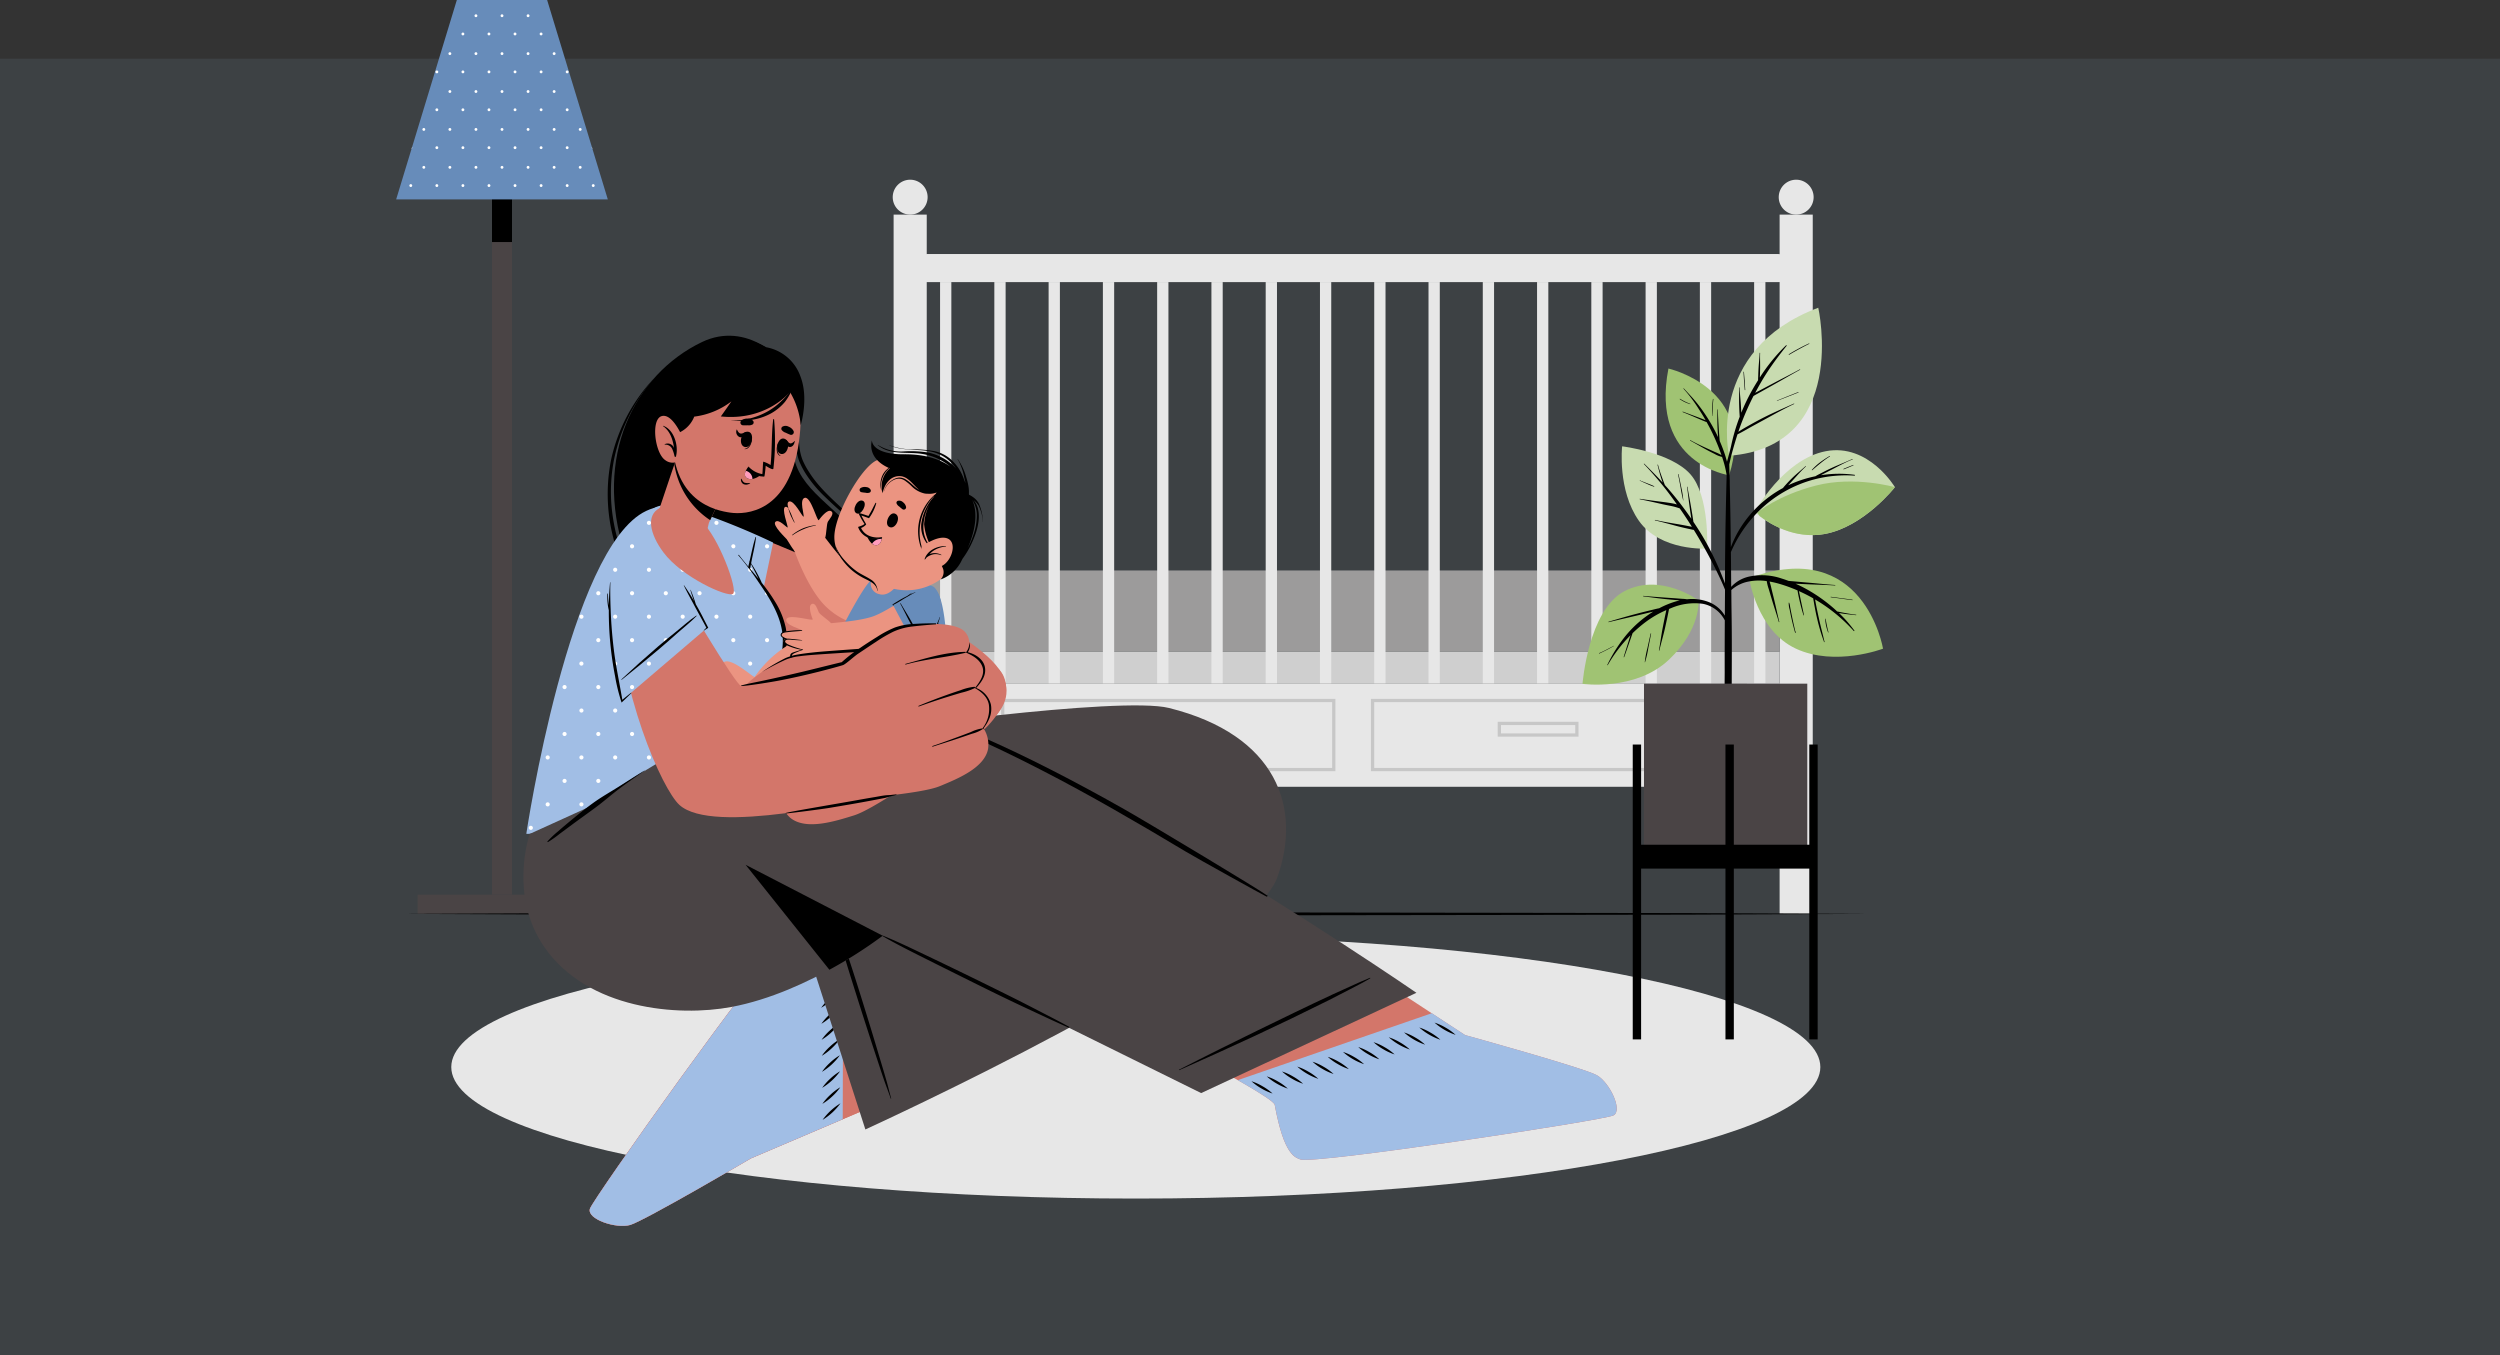 <svg xmlns="http://www.w3.org/2000/svg" xmlns:xlink="http://www.w3.org/1999/xlink" width="538" height="291.643" viewBox="0 0 538 291.643"><rect x="0" y="0" width="538" height="291.643" fill="#333333" stroke="none"/><defs><clipPath id="clip-path"><rect id="Rechteck_439" data-name="Rechteck 439" width="322.534" height="263.809" fill="none"></rect></clipPath></defs><g id="Gruppe_532" data-name="Gruppe 532" transform="translate(-135 -2034.91)"><rect id="Rechteck_203" data-name="Rechteck 203" width="538" height="279" transform="translate(135 2047.553)" fill="#9fbfe4" opacity="0.1"></rect><g id="Gruppe_357" data-name="Gruppe 357" transform="translate(220.253 2034.91)"><g id="Gruppe_354" data-name="Gruppe 354"><g id="Gruppe_353" data-name="Gruppe 353" clip-path="url(#clip-path)"><path id="Pfad_1495" data-name="Pfad 1495" d="M311.473,314.295c0,15.627-65.954,28.3-147.312,28.3s-147.312-12.669-147.312-28.3S82.8,286,164.161,286s147.312,12.669,147.312,28.3" transform="translate(-4.988 -84.663)" fill="#e7e7e7" fill-rule="evenodd"></path><rect id="Rechteck_411" data-name="Rechteck 411" width="183.539" height="22.274" transform="translate(114.18 147.041)" fill="#e7e7e7"></rect><rect id="Rechteck_412" data-name="Rechteck 412" width="7.13" height="150.44" transform="translate(107.051 46.183)" fill="#e7e7e7"></rect><path id="Pfad_1496" data-name="Pfad 1496" d="M159.306,58.692a3.754,3.754,0,1,1-3.754-3.754,3.754,3.754,0,0,1,3.754,3.754" transform="translate(-44.936 -16.263)" fill="#e7e7e7"></path><rect id="Rechteck_413" data-name="Rechteck 413" width="7.13" height="150.44" transform="translate(297.72 46.183)" fill="#e7e7e7"></rect><path id="Pfad_1497" data-name="Pfad 1497" d="M430.153,58.692a3.754,3.754,0,1,1-3.754-3.754,3.754,3.754,0,0,1,3.754,3.754" transform="translate(-125.114 -16.263)" fill="#e7e7e7"></path><rect id="Rechteck_414" data-name="Rechteck 414" width="7.007" height="22.269" transform="translate(114.184 147.044)" fill="#cfcfcf"></rect><rect id="Rechteck_415" data-name="Rechteck 415" width="7.007" height="22.269" transform="translate(290.711 147.044)" fill="#cfcfcf"></rect><path id="Pfad_1498" data-name="Pfad 1498" d="M256.869,229.2H184.922V213.646h71.947Zm-71.242-.7h70.539V214.35H185.627Z" transform="translate(-54.742 -63.245)" fill="#c7c7c7"></path><path id="Pfad_1499" data-name="Pfad 1499" d="M241.061,223.844H223.673v-3.207h17.388Zm-16.684-.7h15.98v-1.8h-15.98Z" transform="translate(-66.213 -65.314)" fill="#c7c7c7"></path><path id="Pfad_1500" data-name="Pfad 1500" d="M369.931,229.2H297.984V213.646h71.947Zm-71.243-.7h70.539V214.35H298.688Z" transform="translate(-88.211 -63.245)" fill="#c7c7c7"></path><path id="Pfad_1501" data-name="Pfad 1501" d="M354.122,223.844H336.734v-3.207h17.388Zm-16.684-.7h15.98v-1.8h-15.98Z" transform="translate(-99.682 -65.314)" fill="#c7c7c7"></path><rect id="Rechteck_416" data-name="Rechteck 416" width="183.537" height="6.76" transform="translate(114.18 140.283)" fill="#cfcfcf"></rect><rect id="Rechteck_417" data-name="Rechteck 417" width="183.537" height="17.518" transform="translate(114.18 122.765)" fill="#9c9b9b"></rect><rect id="Rechteck_418" data-name="Rechteck 418" width="2.427" height="86.345" transform="translate(117.05 60.699)" fill="#e7e7e7"></rect><rect id="Rechteck_419" data-name="Rechteck 419" width="2.427" height="86.345" transform="translate(128.729 60.699)" fill="#e7e7e7"></rect><rect id="Rechteck_420" data-name="Rechteck 420" width="2.427" height="86.345" transform="translate(140.409 60.699)" fill="#e7e7e7"></rect><rect id="Rechteck_421" data-name="Rechteck 421" width="2.427" height="86.345" transform="translate(152.088 60.699)" fill="#e7e7e7"></rect><rect id="Rechteck_422" data-name="Rechteck 422" width="2.427" height="86.345" transform="translate(163.767 60.699)" fill="#e7e7e7"></rect><rect id="Rechteck_423" data-name="Rechteck 423" width="2.427" height="86.345" transform="translate(175.446 60.699)" fill="#e7e7e7"></rect><rect id="Rechteck_424" data-name="Rechteck 424" width="2.427" height="86.345" transform="translate(187.125 60.699)" fill="#e7e7e7"></rect><rect id="Rechteck_425" data-name="Rechteck 425" width="2.427" height="86.345" transform="translate(198.804 60.699)" fill="#e7e7e7"></rect><rect id="Rechteck_426" data-name="Rechteck 426" width="2.427" height="86.345" transform="translate(210.483 60.699)" fill="#e7e7e7"></rect><rect id="Rechteck_427" data-name="Rechteck 427" width="2.427" height="86.345" transform="translate(222.163 60.699)" fill="#e7e7e7"></rect><rect id="Rechteck_428" data-name="Rechteck 428" width="2.427" height="86.345" transform="translate(233.842 60.699)" fill="#e7e7e7"></rect><rect id="Rechteck_429" data-name="Rechteck 429" width="2.427" height="86.345" transform="translate(245.521 60.699)" fill="#e7e7e7"></rect><rect id="Rechteck_430" data-name="Rechteck 430" width="2.427" height="86.345" transform="translate(257.2 60.699)" fill="#e7e7e7"></rect><rect id="Rechteck_431" data-name="Rechteck 431" width="2.427" height="86.345" transform="translate(268.879 60.699)" fill="#e7e7e7"></rect><rect id="Rechteck_432" data-name="Rechteck 432" width="2.427" height="86.345" transform="translate(280.558 60.699)" fill="#e7e7e7"></rect><rect id="Rechteck_433" data-name="Rechteck 433" width="2.427" height="86.345" transform="translate(292.237 60.699)" fill="#e7e7e7"></rect><rect id="Rechteck_434" data-name="Rechteck 434" width="191.377" height="6.006" transform="translate(110.275 54.692)" fill="#e7e7e7"></rect><rect id="Rechteck_435" data-name="Rechteck 435" width="36.308" height="4.127" transform="translate(4.62 192.539)" fill="#4a4445"></rect><rect id="Rechteck_436" data-name="Rechteck 436" width="4.303" height="162.244" transform="translate(20.625 30.291)" fill="#4a4445"></rect><rect id="Rechteck_437" data-name="Rechteck 437" width="4.303" height="21.796" transform="translate(20.625 30.291)"></rect><path id="Pfad_1502" data-name="Pfad 1502" d="M45.547,42.914H0L3.309,32.037l.12-.387L13.059,0h19.43l9.637,31.658v.007l.106.359Z" transform="translate(0 0)" fill="#678cba"></path><path id="Pfad_1503" data-name="Pfad 1503" d="M15.867,8.609A.306.306,0,1,1,15.56,8.3a.306.306,0,0,1,.306.306m5.3-.306a.306.306,0,1,0,.306.306.306.306,0,0,0-.306-.306m5.609,0a.306.306,0,1,0,.306.306.306.306,0,0,0-.306-.306m5.609,0a.306.306,0,1,0,.306.306.306.306,0,0,0-.306-.306M18.365,4.375a.306.306,0,1,0,.306.306.306.306,0,0,0-.306-.306m5.609,0a.306.306,0,1,0,.306.306.306.306,0,0,0-.306-.306m5.609,0a.306.306,0,1,0,.306.306.306.306,0,0,0-.306-.306M9.952,16.459a.306.306,0,1,0,.306.306.306.306,0,0,0-.306-.306m5.609,0a.306.306,0,1,0,.306.306.306.306,0,0,0-.306-.306m5.609,0a.306.306,0,1,0,.306.306.306.306,0,0,0-.306-.306m5.609,0a.306.306,0,1,0,.306.306.306.306,0,0,0-.306-.306m5.609,0a.306.306,0,1,0,.306.306.306.306,0,0,0-.306-.306m5.609,0a.306.306,0,1,0,.306.306.306.306,0,0,0-.306-.306M12.756,12.531a.306.306,0,1,0,.306.306.306.306,0,0,0-.306-.306m5.609,0a.306.306,0,1,0,.306.306.306.306,0,0,0-.306-.306m5.609,0a.306.306,0,1,0,.306.306.306.306,0,0,0-.306-.306m5.609,0a.306.306,0,1,0,.306.306.306.306,0,0,0-.306-.306m5.609,0a.306.306,0,1,0,.306.306.306.306,0,0,0-.306-.306M9.952,24.614a.306.306,0,1,0,.306.306.306.306,0,0,0-.306-.306m5.609,0a.306.306,0,1,0,.306.306.306.306,0,0,0-.306-.306m5.609,0a.306.306,0,1,0,.306.306.306.306,0,0,0-.306-.306m5.609,0a.306.306,0,1,0,.306.306.306.306,0,0,0-.306-.306m5.609,0a.306.306,0,1,0,.306.306.306.306,0,0,0-.306-.306m5.609,0a.306.306,0,1,0,.306.306.306.306,0,0,0-.306-.306M12.756,20.686a.306.306,0,1,0,.306.306.306.306,0,0,0-.306-.306m5.609,0a.306.306,0,1,0,.306.306.306.306,0,0,0-.306-.306m5.609,0a.306.306,0,1,0,.306.306.306.306,0,0,0-.306-.306m5.609,0a.306.306,0,1,0,.306.306.306.306,0,0,0-.306-.306m5.609,0a.306.306,0,1,0,.306.306.306.306,0,0,0-.306-.306M4.623,32.946l-.12.387a.29.29,0,0,0,.148-.26.276.276,0,0,0-.028-.127m5.328-.176a.306.306,0,1,0,.306.306.306.306,0,0,0-.306-.306m5.609,0a.306.306,0,1,0,.306.306.306.306,0,0,0-.306-.306m5.609,0a.306.306,0,1,0,.306.306.306.306,0,0,0-.306-.306m5.609,0a.306.306,0,1,0,.306.306.306.306,0,0,0-.306-.306m5.609,0a.306.306,0,1,0,.306.306.305.305,0,0,0-.306-.306m5.609,0a.306.306,0,1,0,.306.306.306.306,0,0,0-.306-.306m5.326.19a.292.292,0,0,0-.021.113.288.288,0,0,0,.127.246ZM7.148,28.842a.306.306,0,1,0,.306.306.306.306,0,0,0-.306-.306m5.609,0a.306.306,0,1,0,.306.306.306.306,0,0,0-.306-.306m5.609,0a.306.306,0,1,0,.306.306.306.306,0,0,0-.306-.306m5.609,0a.306.306,0,1,0,.306.306.306.306,0,0,0-.306-.306m5.609,0a.306.306,0,1,0,.306.306.306.306,0,0,0-.306-.306m5.609,0a.306.306,0,1,0,.306.306.306.306,0,0,0-.306-.306m5.609,0a.306.306,0,1,0,.306.306.306.306,0,0,0-.306-.306M4.343,40.925a.306.306,0,1,0,.306.306.306.306,0,0,0-.306-.306m5.609,0a.306.306,0,1,0,.306.306.306.306,0,0,0-.306-.306m5.609,0a.306.306,0,1,0,.306.306.306.306,0,0,0-.306-.306m5.609,0a.306.306,0,1,0,.306.306.306.306,0,0,0-.306-.306m5.609,0a.306.306,0,1,0,.306.306.306.306,0,0,0-.306-.306m5.609,0a.306.306,0,1,0,.306.306.305.305,0,0,0-.306-.306m5.609,0a.306.306,0,1,0,.306.306.306.306,0,0,0-.306-.306m5.609,0a.306.306,0,1,0,.306.306.306.306,0,0,0-.306-.306M7.148,37a.306.306,0,1,0,.306.306A.306.306,0,0,0,7.148,37m5.609,0a.306.306,0,1,0,.306.306A.306.306,0,0,0,12.756,37m5.609,0a.306.306,0,1,0,.306.306A.306.306,0,0,0,18.365,37m5.609,0a.306.306,0,1,0,.306.306A.306.306,0,0,0,23.974,37m5.609,0a.306.306,0,1,0,.306.306A.306.306,0,0,0,29.582,37m5.609,0a.306.306,0,1,0,.306.306A.306.306,0,0,0,35.191,37M40.8,37a.306.306,0,1,0,.306.306A.306.306,0,0,0,40.8,37" transform="translate(-1.195 -1.295)" fill="#fff"></path><path id="Pfad_1504" data-name="Pfad 1504" d="M1.9,279.217l39.459-.171,39.458-.062,78.918-.118,78.918.117,39.458.062,39.459.172-39.459.172-39.458.062-78.918.117-78.918-.118-39.458-.062Z" transform="translate(-0.562 -82.552)"></path><path id="Pfad_1505" data-name="Pfad 1505" d="M393.022,158.444s-10.018.639-14.678-5.968-3.614-16.04-3.614-16.04,10.523,1.279,14.7,6.023,3.59,15.984,3.59,15.984" transform="translate(-110.9 -40.389)" fill="#c8dbb0"></path><path id="Pfad_1506" data-name="Pfad 1506" d="M415.323,150.917s6.063-11.326,15.288-13.079,14.869,7.737,14.869,7.737-6.727,8.592-15.192,10.091-14.964-4.749-14.964-4.749" transform="translate(-122.946 -40.74)" fill="#c8dbb0"></path><path id="Pfad_1507" data-name="Pfad 1507" d="M401.73,135.62s-17.042-2.386-13.058-22.958c0,0,19.04,4.274,13.058,22.958" transform="translate(-114.878 -33.351)" fill="#a0c373"></path><path id="Pfad_1508" data-name="Pfad 1508" d="M387.636,182.114s-8.2-6.073-15.976-1.97-9,19.922-9,19.922,11.423,1.634,18.617-5.214c6.933-6.6,6.358-12.738,6.358-12.738" transform="translate(-107.357 -52.906)" fill="#a0c373"></path><path id="Pfad_1509" data-name="Pfad 1509" d="M445.721,148.409s-6.729,8.593-15.2,10.091c-6.456,1.145-11.768-2.223-13.925-3.88l-.466-.766s4.367-3.68,12.626-5.8,16.96.36,16.96.36" transform="translate(-123.186 -43.572)" fill="#a0c373"></path><path id="Pfad_1510" data-name="Pfad 1510" d="M413.6,175.889s1.621,11.234,10.068,15.164,18.747,0,18.747,0-4.051-24.306-28.815-15.164" transform="translate(-122.438 -51.459)" fill="#a0c373"></path><path id="Pfad_1511" data-name="Pfad 1511" d="M407.263,125.931s-5.169-22.679,19.2-31.856c0,0,6.751,29.852-19.2,31.856" transform="translate(-120.425 -27.849)" fill="#c8dbb0"></path><path id="Pfad_1512" data-name="Pfad 1512" d="M392.978,150.614a.015.015,0,0,0,.03,0,19.875,19.875,0,0,0-.436-2.794q-.286-1.433-.6-2.86c-.015-.066-.113-.035-.1.03q.285,1.409.541,2.822a28.105,28.105,0,0,0,.569,2.807" transform="translate(-116.003 -42.9)"></path><path id="Pfad_1513" data-name="Pfad 1513" d="M380.637,147.128l.379.17.731.326a13.992,13.992,0,0,0,1.48.586.055.055,0,0,0,.039-.1c-.465-.232-.956-.419-1.44-.606-.253-.1-.507-.2-.76-.3l-.387-.155a1.864,1.864,0,0,1-.423-.185c-.075-.057-.123.075-.048.088a1.876,1.876,0,0,1,.428.175" transform="translate(-112.541 -43.472)"></path><path id="Pfad_1514" data-name="Pfad 1514" d="M432.844,142.455c.612-.531,1.228-1.064,1.863-1.568a19.389,19.389,0,0,1,1.94-1.4.052.052,0,0,0-.055-.089,22.931,22.931,0,0,0-2.049,1.352,12.994,12.994,0,0,0-1.779,1.628.055.055,0,0,0,.079.075" transform="translate(-128.105 -41.264)"></path><path id="Pfad_1515" data-name="Pfad 1515" d="M442.457,142.959c-.073.03-.039.15.036.12l1.03-.417c.344-.139.679-.3,1.024-.436.062-.025.032-.125-.03-.1-.341.142-.691.265-1.033.407l-1.026.427" transform="translate(-130.967 -42.071)"></path><path id="Pfad_1516" data-name="Pfad 1516" d="M423.746,163.523c-.779-.089-1.554-.222-2.325-.363q-.568-.1-1.135-.215c-.191-.037-.392-.084-.593-.119-.227-.212-.451-.427-.684-.633a34.167,34.167,0,0,0-5.167-3.746,29.247,29.247,0,0,0-3.1-1.591l.159.007c.927.04,1.854.078,2.781.121,1.854.086,3.708.127,5.561.246.067,0,.063-.1,0-.1-1.86-.126-3.71-.331-5.567-.491q-1.352-.116-2.7-.24c-.464-.042-.928-.081-1.392-.121-.119-.011-.238-.025-.357-.038-.482-.18-.967-.35-1.458-.5a13.173,13.173,0,0,0-7.156-.395,7.367,7.367,0,0,0-3.725,2.184q-.024-3.741-.063-7.481a28.021,28.021,0,0,1,5.708-8.529,26.663,26.663,0,0,1,12.358-7.15,27.058,27.058,0,0,1,8.529-.774.091.091,0,0,0,.012-.182,24.939,24.939,0,0,0-7.233.087c.138-.076.275-.152.411-.221.685-.347,1.365-.7,2.046-1.054,1.416-.737,2.848-1.521,4.331-2.115a.052.052,0,1,0-.042-.094c-1.443.672-2.938,1.235-4.386,1.9-.724.333-1.435.679-2.139,1.053-.455.241-.959.469-1.407.757a25.437,25.437,0,0,0-5.863,1.948c.384-.419.77-.836,1.153-1.256.86-.941,1.705-1.93,2.65-2.787.05-.045-.026-.116-.075-.072-.966.877-1.984,1.688-2.921,2.6-.454.442-.888.9-1.312,1.373-.211.234-.422.478-.623.729a24.706,24.706,0,0,0-9.675,9.449A24.134,24.134,0,0,0,396.809,149c-.027-2.414-.056-4.828-.1-7.242q-.059-3.253-.135-6.505c0-.076.006-.152.006-.228,0-.329-.012-.654-.032-.977-.023-.958-.05-1.917-.075-2.875.235-1.107.508-2.208.81-3.28s.619-2.135.962-3.192c1.014-.477,1.985-1.074,2.964-1.616,1.017-.563,2.039-1.114,3.058-1.673,2.032-1.115,4.062-2.25,6.16-3.235.061-.029.006-.116-.055-.089-2.125.962-4.265,1.877-6.351,2.925-1.039.522-2.061,1.079-3.073,1.649-.845.477-1.716.954-2.524,1.5.237-.706.483-1.409.753-2.1a60.6,60.6,0,0,1,2.5-5.6c.092-.058.18-.114.262-.159.46-.253.918-.513,1.377-.769l2.826-1.581c1.86-1.04,3.7-2.122,5.568-3.14.058-.032,0-.12-.055-.088-1.875,1.02-3.785,1.975-5.672,2.972l-2.793,1.476c-.38.2-.761.4-1.14.6.812-1.542,1.681-3.053,2.635-4.508,1.273-1.943,2.669-3.793,4.122-5.6a.083.083,0,0,0-.12-.115,38.682,38.682,0,0,0-5.634,6.907c0-.08,0-.16.007-.236.028-.564.042-1.128.051-1.693.016-1.107-.037-2.215,0-3.321,0-.068-.1-.064-.1,0-.045,1.089-.177,2.175-.239,3.264q-.046.815-.07,1.631c-.008.294-.037.629-.025.951q-.753,1.2-1.44,2.43a42.206,42.206,0,0,0-2.178,4.567c-.024-.565-.058-1.129-.092-1.694-.073-1.242-.225-2.478-.277-3.721a.052.052,0,0,0-.1,0c.026,1.242-.032,2.484.007,3.727.019.621.038,1.241.079,1.861.015.228.027.46.042.693a41.324,41.324,0,0,0-1.84,6.232c-.181.867-.9,3.453-.9,3.453-.118-.463-.246-.926-.394-1.39-.333-1.04-.726-2.062-1.16-3.066-.013-.132-.033-.263-.044-.389q-.038-.425-.07-.85c-.048-.613-.087-1.228-.123-1.842-.072-1.228-.151-2.459-.17-3.69a.052.052,0,0,0-.1,0c-.011,1.232-.029,2.461.018,3.693.024.615.059,1.229.1,1.843.009.137.02.273.03.409a36.528,36.528,0,0,0-3.417-5.843c-.585-.818-1.2-1.605-1.863-2.363-.679-.777-1.4-1.517-2.084-2.287-.044-.049-.118.027-.072.075a30.519,30.519,0,0,1,3.284,4.366c.517.784,1.007,1.589,1.472,2.406-.053-.02-.106-.041-.158-.063-.2-.083-.4-.167-.608-.245q-.694-.267-1.391-.527c-.914-.339-1.83-.673-2.741-1.02-.055-.02-.092.075-.038.1.906.361,1.8.743,2.7,1.129l1.32.568c.22.1.443.184.665.275a2.083,2.083,0,0,0,.452.159c.344.617.685,1.236,1,1.868a44.314,44.314,0,0,1,2.083,4.91c.042.118.082.236.122.353a9.922,9.922,0,0,0-1.4-.673c-.586-.272-1.176-.534-1.763-.8-1.195-.549-2.383-1.105-3.528-1.752a.052.052,0,0,0-.05.091c1.171.64,2.318,1.321,3.492,1.957.586.318,1.176.628,1.776.919a5.581,5.581,0,0,0,1.6.641,22.3,22.3,0,0,1,.988,3.911c-.171,6.635-.308,13.271-.346,19.908-.007,1.139-.008,2.277-.011,3.416l-.307-.8q-.584-1.516-1.246-3a62.273,62.273,0,0,0-3-5.9c-.707-1.218-1.464-2.4-2.244-3.564-.016-.177-.051-.355-.078-.533-.047-.31-.092-.621-.14-.931-.1-.634-.21-1.266-.316-1.9-.231-1.383-.516-2.757-.736-4.143-.01-.065-.113-.063-.1,0,.2,1.366.339,2.742.531,4.11.094.672.182,1.345.284,2.016.037.242.076.484.114.727a72.183,72.183,0,0,0-4.955-6.428c-.24-.277-.487-.547-.731-.819-.025-.077-.063-.151-.093-.229-.075-.19-.147-.382-.218-.573q-.22-.6-.434-1.195c-.282-.785-.534-1.577-.746-2.382-.017-.065-.115-.035-.1.03.2.822.415,1.644.656,2.455.116.392.245.779.383,1.164.023.065.048.129.071.193-1.281-1.4-2.616-2.741-3.965-4.07-.048-.047-.119.027-.072.075a71.8,71.8,0,0,1,7.1,8.695,6.621,6.621,0,0,0-.742-.188c-.772-.149-1.549-.258-2.328-.358-1.633-.208-3.26-.414-4.886-.67-.065-.011-.092.088-.025.1,1.552.306,3.09.655,4.632,1.01.728.168,1.458.31,2.19.454a13.918,13.918,0,0,1,1.759.5c.162.232.33.46.49.693.735,1.071,1.44,2.162,2.131,3.263-.34-.068-.681-.134-1.022-.2q-1.16-.225-2.328-.418c-1.528-.251-3.057-.517-4.567-.86a.052.052,0,0,0-.025.1c1.532.36,3.05.779,4.57,1.184q1.1.294,2.214.538c.371.082.742.165,1.114.241a2.624,2.624,0,0,0,.451.077q2.194,3.56,4.108,7.281.838,1.635,1.618,3.3c.353.75.674,1.511.993,2.274q0,.327,0,.655c-.017,1.651-.025,3.3-.037,4.952a6.9,6.9,0,0,0-3.393-2.9,9.8,9.8,0,0,0-4.748-.62,6.877,6.877,0,0,0-1-.1q-.578-.041-1.155-.087c-.8-.062-1.593-.11-2.39-.169-1.617-.121-3.239-.22-4.853-.382-.058-.006-.07.1-.011.1,1.6.2,3.187.431,4.789.593.824.084,1.648.169,2.474.227.194.014.4.036.6.058-.245.055-.489.113-.727.18a19.372,19.372,0,0,0-3.714,1.51c-.646.115-1.288.3-1.921.446-1.014.239-2.024.5-3.032.765-1.99.521-3.96,1.108-5.935,1.683a.052.052,0,0,0,.03.1c1.974-.484,3.958-.928,5.935-1.4.961-.228,1.923-.454,2.883-.691.248-.061.5-.117.753-.174a24.015,24.015,0,0,0-5.826,5.066,31.62,31.62,0,0,0-4.049,6.386c-.028.058.054.115.088.056a31.042,31.042,0,0,1,4.9-6.431c-.036.109-.072.218-.107.327-.153.482-.3.965-.455,1.448-.3.965-.61,1.929-.9,2.9-.019.065.078.087.1.025.345-.936.672-1.877,1-2.817q.244-.693.486-1.385c.084-.239.165-.479.246-.719.025-.074.054-.147.079-.22a28.977,28.977,0,0,1,2.907-2.477,22.049,22.049,0,0,1,4.351-2.494c-.029.142-.054.284-.083.42-.08.374-.164.747-.241,1.121-.16.776-.311,1.554-.463,2.332-.308,1.586-.5,3.193-.8,4.779-.013.065.086.091.1.025.367-1.6.841-3.165,1.2-4.764.178-.8.358-1.6.524-2.4.077-.375.152-.75.228-1.124.042-.209.091-.418.115-.627.149-.06.295-.128.445-.184a12.924,12.924,0,0,1,6.82-.934,6.711,6.711,0,0,1,4.743,3.568q-.035,5.658-.023,11.317c-.006.917-.017,1.835-.02,2.752-.018,5.272.055,10.543.056,15.815,0,.284.315.425.65.438.382.015.79-.137.79-.461,0-5.813.04-11.627.039-17.44.018-3.664.032-7.329,0-10.993-.014-1.883-.049-3.766-.071-5.649,0-.766-.013-1.531-.018-2.3a7.656,7.656,0,0,1,3.8-1.851,11.3,11.3,0,0,1,3.826-.075,9.045,9.045,0,0,0,.427,1.7c.234.791.464,1.582.7,2.371.479,1.578,1.007,3.14,1.473,4.722a.052.052,0,0,0,.1-.03c-.392-1.576-.724-3.168-1.1-4.747-.187-.776-.382-1.55-.574-2.325a13.365,13.365,0,0,0-.425-1.6,20.049,20.049,0,0,1,2.192.517,32.247,32.247,0,0,1,3.828,1.4c.124.8.3,1.6.486,2.384.232.992.489,1.975.8,2.943a.05.05,0,0,0,.1-.028l-.038-.184v0c-.19-.919-.392-1.835-.586-2.753-.156-.74-.3-1.483-.46-2.222,1.05.471,2.081.987,3.079,1.559.02.229.077.463.11.672.061.385.131.769.2,1.152.159.867.332,1.73.539,2.587a40.666,40.666,0,0,0,1.452,4.886.051.051,0,0,0,0,.065l.048.056c.037.043.1-.007.086-.053-.391-1.665-.838-3.315-1.2-4.987-.183-.833-.367-1.668-.534-2.505-.084-.419-.161-.838-.24-1.258-.022-.118-.039-.246-.058-.375a35.523,35.523,0,0,1,8.325,6.791c.061.068.18-.027.124-.1a31.482,31.482,0,0,0-2.013-2.456c-.425-.455-.866-.9-1.316-1.326l.14.025c.4.067.793.125,1.19.179.781.1,1.566.181,2.348.27.065.008.092-.093.025-.1" transform="translate(-109.586 -31.236)"></path><path id="Pfad_1517" data-name="Pfad 1517" d="M437.539,192.08h0c-.013-.1-.03-.194-.049-.291-.024-.125-.085-.244-.1-.367l0,0c-.174-.751-.321-1.507-.456-2.267-.009-.052-.094-.037-.091.015a9.171,9.171,0,0,0,.643,2.933c.011.03.065.027.06-.01Z" transform="translate(-129.315 -55.984)"></path><path id="Pfad_1518" data-name="Pfad 1518" d="M427.113,190.4c-.237-.995-.465-1.99-.67-2.992-.108-.527-.218-1.052-.319-1.58q-.081-.427-.158-.854a2.507,2.507,0,0,0-.182-.731.052.052,0,0,0-.094.016,4.939,4.939,0,0,0,.211,1.507c.1.548.21,1.1.331,1.641.245,1.108.523,2.213.836,3.3a.057.057,0,0,0,.112-.018l-.017-.245a.05.05,0,0,0-.05-.047" transform="translate(-126.011 -54.535)"></path><path id="Pfad_1519" data-name="Pfad 1519" d="M438.568,182.435c-.065-.008-.092.091-.025.1,1.541.227,3.087.419,4.631.622.065.008.092-.092.025-.1-1.543-.212-3.085-.435-4.631-.622" transform="translate(-129.809 -54.005)"></path><path id="Pfad_1520" data-name="Pfad 1520" d="M412.245,117.547c-.045-1.3-.184-2.584-.279-3.877,0-.067-.108-.065-.1,0,.088,1.293.132,2.586.269,3.877.008.073.117.072.114,0" transform="translate(-121.922 -33.635)"></path><path id="Pfad_1521" data-name="Pfad 1521" d="M422.087,121.674c-.042.018-.023.087.021.07,1.54-.577,3.059-1.205,4.591-1.8.062-.025.032-.125-.03-.1-1.526.614-3.064,1.2-4.581,1.832" transform="translate(-124.942 -35.475)"></path><path id="Pfad_1522" data-name="Pfad 1522" d="M425.795,107.418c1.414-.826,2.853-1.619,4.32-2.347.061-.03,0-.116-.055-.088a40.081,40.081,0,0,0-4.333,2.325.065.065,0,0,0,.068.111" transform="translate(-126.017 -31.076)"></path><path id="Pfad_1523" data-name="Pfad 1523" d="M382.955,193.653q-.347,1.558-.691,3.116a22.964,22.964,0,0,0-.573,3.031c0,.041.055.041.066.008a23.24,23.24,0,0,0,.7-3.053q.3-1.537.6-3.076c.013-.065-.086-.091-.1-.025" transform="translate(-112.99 -57.315)"></path><path id="Pfad_1524" data-name="Pfad 1524" d="M370.889,197.418c-1.043.529-2.056,1.131-3.145,1.565a.052.052,0,1,0,.042.094,33.512,33.512,0,0,0,3.128-1.618.024.024,0,0,0-.025-.04" transform="translate(-108.851 -58.44)"></path><path id="Pfad_1525" data-name="Pfad 1525" d="M402.324,125.6c.068-1.2.08-2.4.219-3.6.007-.066-.094-.092-.1-.025a20.443,20.443,0,0,0-.169,3.628.026.026,0,0,0,.052,0" transform="translate(-119.075 -36.095)"></path><path id="Pfad_1526" data-name="Pfad 1526" d="M394.621,123.066c.042.011.07-.054.028-.072a13.126,13.126,0,0,1-2.191-1.077c-.056-.037-.107.056-.05.092a8.358,8.358,0,0,0,2.213,1.057" transform="translate(-116.155 -36.088)"></path><rect id="Rechteck_438" data-name="Rechteck 438" width="35.141" height="37.041" transform="translate(268.534 147.124)" fill="#4a4445"></rect><path id="Pfad_1527" data-name="Pfad 1527" d="M416.009,227.609v21.56H399.768v-21.56h-1.8v21.56H379.816v-21.56h-1.8v63.446h1.8V254.3h18.154v36.758h1.8V254.3h16.241v36.758h1.8V227.609Z" transform="translate(-111.903 -67.378)"></path></g></g><rect id="Rechteck_440" data-name="Rechteck 440" width="183.347" height="6.006" transform="translate(114.184 54.692)" fill="#e7e7e7"></rect><g id="Gruppe_356" data-name="Gruppe 356"><g id="Gruppe_355" data-name="Gruppe 355" clip-path="url(#clip-path)"><path id="Pfad_1528" data-name="Pfad 1528" d="M85.524,103.983C70.85,111.03,62.18,128.791,68.875,149.264c6.09,18.623,26.308,30.184,39.042,26.8,13.511-3.59,18.761-17.711,13.575-26.893-5.007-8.869-14.239-12.183-16.126-20.051-.9-3.765.959-10.046-.134-15.667-1.219-6.272-10.282-14-19.708-9.47" transform="translate(-19.709 -30.379)"></path><path id="Pfad_1529" data-name="Pfad 1529" d="M93.99,180.031a39.4,39.4,0,0,1-16.952-10.179,43.694,43.694,0,0,1-10.3-17.012,37.564,37.564,0,0,1-1.321-19.8,37.153,37.153,0,0,1,9.247-17.453,38.931,38.931,0,0,0-8.65,17.575,36.432,36.432,0,0,0-.54,9.807,39.813,39.813,0,0,0,2.026,9.618,47.7,47.7,0,0,0,4.051,8.974A42.631,42.631,0,0,0,85.1,175.684a37.947,37.947,0,0,0,8.888,4.346" transform="translate(-19.138 -34.216)"></path><path id="Pfad_1530" data-name="Pfad 1530" d="M138.63,153.813a19.374,19.374,0,0,0-2.8-5.437,25.958,25.958,0,0,0-4.108-4.5c-1.561-1.34-3.086-2.725-4.569-4.172a26.711,26.711,0,0,1-3.989-4.8,17.32,17.32,0,0,1-1.458-2.8,12.036,12.036,0,0,1-.677-3.1,51.235,51.235,0,0,1,.011-6.2,24.2,24.2,0,0,0-.482-6.073,16.876,16.876,0,0,0-2.4-5.609,16.062,16.062,0,0,1,2.767,5.516,24.023,24.023,0,0,1,.717,6.171c.035,2.065-.1,4.122.109,6.126a11.3,11.3,0,0,0,.667,2.9,16.489,16.489,0,0,0,1.421,2.644c2.143,3.44,5.318,6.122,8.295,8.94a26.092,26.092,0,0,1,4.02,4.741,18.229,18.229,0,0,1,2.47,5.658" transform="translate(-34.98 -32.893)"></path><path id="Pfad_1531" data-name="Pfad 1531" d="M83.66,165.74c5.234,5.427,48.219,44.307,52.336,43.006,12.122-3.83,22.714-10.2,17.086-18.681-6.553-9.871-46.358-27.149-65.37-33.507C74.092,152,78.5,160.384,83.66,165.74" transform="translate(-23.28 -45.958)" fill="#d3766a"></path><path id="Pfad_1532" data-name="Pfad 1532" d="M99,185.989l4.919-23.517a154.193,154.193,0,0,0-17.131-6.918c-9.9-3.345-13.412.613-5.243,12.089A89.469,89.469,0,0,0,99,185.989" transform="translate(-22.794 -45.709)" fill="#a1bee5"></path><path id="Pfad_1533" data-name="Pfad 1533" d="M77.636,159.64a.442.442,0,0,1-.444.443.4.4,0,0,1-.127-.021,6.86,6.86,0,0,1-.07-.817.373.373,0,0,1,.2-.049.446.446,0,0,1,.444.444m6.819-.441a.443.443,0,1,0,.443.443.443.443,0,0,0-.443-.443m7.264,0a.443.443,0,1,0,.443.443.442.442,0,0,0-.443-.443m-7.264,10.1a.443.443,0,1,0,.443.444.443.443,0,0,0-.443-.444m7.264,0a.443.443,0,1,0,.443.444.443.443,0,0,0-.443-.444m7.263,0a.443.443,0,1,0,.443.444.443.443,0,0,0-.443-.444m-18.158-5.049a.443.443,0,1,0,.443.443.443.443,0,0,0-.443-.443m7.263,0a.443.443,0,1,0,.443.443.443.443,0,0,0-.443-.443m7.263,0a.443.443,0,1,0,.444.443.443.443,0,0,0-.444-.443m7.264,0a.443.443,0,1,0,.443.443.443.443,0,0,0-.443-.443M91.718,179.394a.443.443,0,1,0,.443.443.443.443,0,0,0-.443-.443m7.263,0a.443.443,0,1,0,.443.443.443.443,0,0,0-.443-.443m-10.895-5.049a.443.443,0,1,0,.443.443.443.443,0,0,0-.443-.443m7.263,0a.443.443,0,1,0,.444.443.443.443,0,0,0-.444-.443m.069,10.1.352.31a.432.432,0,0,0-.352-.31" transform="translate(-22.793 -47.126)" fill="#fff"></path><path id="Pfad_1534" data-name="Pfad 1534" d="M108.013,164.186c-.565,1.7-.879,3.5-1.3,5.235-.4,1.66-.8,3.323-1.152,5q-1.083,5.211-1.944,10.454c-.01.061.091.087.106.025q1.253-5.112,2.372-10.248c.371-1.7.7-3.419,1.023-5.132.334-1.761.8-3.523,1-5.306a.055.055,0,0,0-.106-.025" transform="translate(-30.673 -48.593)"></path><path id="Pfad_1535" data-name="Pfad 1535" d="M39.787,225.224c1.932.732,58.611-12.612,58.611-12.612L92.78,192.883s3.572-6.072,2.362-12.148c-1.616-8.117-15.787-22.044-16.913-22.877-4.524-3.338-8.636-3.988-12.617-2.124-16.586,7.766-25.825,69.491-25.825,69.491" transform="translate(-11.778 -45.797)" fill="#a1bee5"></path><path id="Pfad_1536" data-name="Pfad 1536" d="M66.841,159.643a.443.443,0,1,1-.443-.443.443.443,0,0,1,.443.443m6.82-.443a.443.443,0,1,0,.443.443.443.443,0,0,0-.443-.443M59.134,169.3a.443.443,0,1,0,.443.444.443.443,0,0,0-.443-.444m7.264,0a.443.443,0,1,0,.443.444.443.443,0,0,0-.443-.444m7.263,0a.443.443,0,1,0,.443.444.443.443,0,0,0-.443-.444m7.264,0a.443.443,0,1,0,.443.444.443.443,0,0,0-.443-.444m7.023.073a.434.434,0,0,0-.2.373.446.446,0,0,0,.444.443.455.455,0,0,0,.31-.127c-.183-.232-.366-.465-.549-.69m-25.181-5.121a.443.443,0,1,0,.443.443.443.443,0,0,0-.443-.443m7.264,0a.443.443,0,1,0,.443.443.443.443,0,0,0-.443-.443m7.263,0a.443.443,0,1,0,.443.443.443.443,0,0,0-.443-.443M51.872,179.395a.443.443,0,1,0,.443.443.443.443,0,0,0-.443-.443m7.263,0a.443.443,0,1,0,.443.443.443.443,0,0,0-.443-.443m7.264,0a.443.443,0,1,0,.443.443.443.443,0,0,0-.443-.443m7.263,0a.443.443,0,1,0,.443.443.443.443,0,0,0-.443-.443m7.264,0a.443.443,0,1,0,.443.443.443.443,0,0,0-.443-.443m7.263,0a.443.443,0,1,0,.443.443.443.443,0,0,0-.443-.443M55.5,174.346a.443.443,0,1,0,.443.443.443.443,0,0,0-.443-.443m7.263,0a.443.443,0,1,0,.443.443.443.443,0,0,0-.443-.443m7.264,0a.443.443,0,1,0,.443.443.443.443,0,0,0-.443-.443m7.263,0a.443.443,0,1,0,.443.443.443.443,0,0,0-.443-.443m7.263,0a.443.443,0,1,0,.444.443.443.443,0,0,0-.444-.443m7.116.029a.436.436,0,0,0-.3.415.443.443,0,0,0,.767.3c-.155-.239-.31-.479-.472-.718m-39.8,15.118a.443.443,0,1,0,.443.443.443.443,0,0,0-.443-.443m7.263,0a.443.443,0,1,0,.443.443.443.443,0,0,0-.443-.443m7.264,0a.443.443,0,1,0,.443.443.443.443,0,0,0-.443-.443m7.263,0a.443.443,0,1,0,.443.443.443.443,0,0,0-.443-.443m7.264,0a.443.443,0,1,0,.443.443.443.443,0,0,0-.443-.443m7.263,0a.443.443,0,1,0,.443.443.443.443,0,0,0-.443-.443M55.5,184.444a.443.443,0,1,0,.443.443.443.443,0,0,0-.443-.443m7.263,0a.443.443,0,1,0,.443.443.443.443,0,0,0-.443-.443m7.264,0a.443.443,0,1,0,.443.443.443.443,0,0,0-.443-.443m7.263,0a.443.443,0,1,0,.443.443.443.443,0,0,0-.443-.443m7.263,0a.443.443,0,1,0,.444.443.443.443,0,0,0-.444-.443m7.264,0a.443.443,0,1,0,.443.443.443.443,0,0,0-.443-.443M51.872,199.591a.443.443,0,1,0,.443.443.442.442,0,0,0-.443-.443m7.263,0a.443.443,0,1,0,.443.443.443.443,0,0,0-.443-.443m7.264,0a.443.443,0,1,0,.443.443.442.442,0,0,0-.443-.443m7.263,0a.443.443,0,1,0,.443.443.443.443,0,0,0-.443-.443m7.264,0a.443.443,0,1,0,.443.443.442.442,0,0,0-.443-.443m7.263,0a.443.443,0,1,0,.443.443.443.443,0,0,0-.443-.443M48.24,194.542a.443.443,0,1,0,.443.443.443.443,0,0,0-.443-.443m7.264,0a.443.443,0,1,0,.443.443.443.443,0,0,0-.443-.443m7.263,0a.443.443,0,1,0,.443.443.443.443,0,0,0-.443-.443m7.264,0a.443.443,0,1,0,.443.443.443.443,0,0,0-.443-.443m7.263,0a.443.443,0,1,0,.443.443.443.443,0,0,0-.443-.443m7.263,0a.443.443,0,1,0,.444.443.443.443,0,0,0-.444-.443m7.264,0a.443.443,0,1,0,.443.443.443.443,0,0,0-.443-.443M44.609,209.688a.443.443,0,1,0,.443.443.443.443,0,0,0-.443-.443m7.263,0a.443.443,0,1,0,.443.443.443.443,0,0,0-.443-.443m7.263,0a.443.443,0,1,0,.443.443.443.443,0,0,0-.443-.443m7.264,0a.443.443,0,1,0,.443.443.443.443,0,0,0-.443-.443m7.263,0a.443.443,0,1,0,.443.443.443.443,0,0,0-.443-.443m7.264,0a.443.443,0,1,0,.443.443.443.443,0,0,0-.443-.443m7.263,0a.443.443,0,1,0,.443.443.443.443,0,0,0-.443-.443m7.264,0a.443.443,0,1,0,.443.443.443.443,0,0,0-.443-.443M48.24,204.639a.443.443,0,1,0,.443.443.443.443,0,0,0-.443-.443m7.264,0a.443.443,0,1,0,.443.443.442.442,0,0,0-.443-.443m7.263,0a.443.443,0,1,0,.443.443.443.443,0,0,0-.443-.443m7.264,0a.443.443,0,1,0,.443.443.443.443,0,0,0-.443-.443m7.263,0a.443.443,0,1,0,.443.443.443.443,0,0,0-.443-.443m7.263,0a.443.443,0,1,0,.444.443.443.443,0,0,0-.444-.443m7.264,0a.443.443,0,1,0,.443.443.442.442,0,0,0-.443-.443M44.609,219.785a.443.443,0,1,0,.443.443.443.443,0,0,0-.443-.443m7.263,0a.443.443,0,1,0,.443.443.443.443,0,0,0-.443-.443m7.263,0a.443.443,0,1,0,.443.443.443.443,0,0,0-.443-.443m7.264,0a.443.443,0,1,0,.443.443.443.443,0,0,0-.443-.443M48.24,214.737a.443.443,0,1,0,.443.443.443.443,0,0,0-.443-.443m7.264,0a.443.443,0,1,0,.443.443.443.443,0,0,0-.443-.443m7.263,0a.443.443,0,1,0,.443.443.443.443,0,0,0-.443-.443m7.264,0a.443.443,0,1,0,.443.443.443.443,0,0,0-.443-.443m7.263,0a.443.443,0,1,0,.443.443.443.443,0,0,0-.443-.443m7.263,0a.443.443,0,1,0,.444.443.443.443,0,0,0-.444-.443m7.264,0a.444.444,0,0,0-.19.845c.183-.042.359-.084.535-.127a.423.423,0,0,0,.1-.275.446.446,0,0,0-.444-.444m-50.842,10.1a.443.443,0,1,0,.443.443.443.443,0,0,0-.443-.443m7.266,0a.442.442,0,0,0-.444.443.12.12,0,0,0,.007.049c.282-.049.563-.113.859-.169a.437.437,0,0,0-.422-.324" transform="translate(-11.999 -47.127)" fill="#fff"></path><path id="Pfad_1537" data-name="Pfad 1537" d="M104.722,169.641c1.354,1.747,2.818,3.417,4.221,5.132-.633-1.257-1.257-2.518-1.935-3.751-.014-.025.02-.051.037-.026a27.323,27.323,0,0,1,2.605,4.653,37.531,37.531,0,0,1,2.881,4.087,17.565,17.565,0,0,1,2.265,5.536,14.858,14.858,0,0,1-.132,5.991,38.36,38.36,0,0,1-2.224,6.588c-.118.284-.517.082-.424-.2,1.24-3.735,2.631-7.674,1.989-11.666-.634-3.942-2.915-7.383-5.134-10.608a55.282,55.282,0,0,0-4.271-5.651c-.064-.071.062-.166.122-.088" transform="translate(-30.959 -50.209)"></path><path id="Pfad_1538" data-name="Pfad 1538" d="M136.326,279.625a95.3,95.3,0,0,1-11.475,7.321l-18.036-22.591Z" transform="translate(-31.62 -78.256)"></path><path id="Pfad_1539" data-name="Pfad 1539" d="M280.388,298.909c-1.369.532-2.715,1.172-4.055,1.775q-1.986.893-3.966,1.8c-2.7,1.244-5.373,2.536-8.051,3.82-5.375,2.577-10.717,5.221-16.062,7.859-2.994,1.478-5.958,3.012-8.942,4.512-.055.027-.012.125.045.1,5.391-2.392,10.764-4.81,16.111-7.3q8.113-3.776,16.12-7.774,2.22-1.113,4.415-2.273c1.483-.781,3-1.536,4.442-2.4.065-.039.018-.154-.056-.125" transform="translate(-70.835 -88.483)"></path><path id="Pfad_1540" data-name="Pfad 1540" d="M232.081,256.248c-1.138-.941-25.371-15.514-30.583-18.474s-10.466-5.806-15.794-8.529-10.71-5.3-16.195-7.657c-5.423-2.332-10.931-4.53-16.561-6.314-.721-.229-1.441-.458-2.156-.7-.068-.023-.093.084-.027.107,2.848.978,5.628,2.162,8.416,3.3q4.118,1.68,8.179,3.5,8.137,3.635,16.054,7.724c5.273,2.708,10.474,5.554,15.623,8.49q7.773,4.433,15.439,9.05c2.557,1.535,16.775,9.424,17.449,9.721.127.056.279-.108.155-.211" transform="translate(-44.619 -63.518)"></path><path id="Pfad_1541" data-name="Pfad 1541" d="M188.8,305.619c-2.552-1.4-5.158-2.715-7.743-4.056s-5.2-2.641-7.811-3.932q-7.766-3.839-15.589-7.567c-2.948-1.408-5.909-2.837-8.94-4.059a.055.055,0,0,0-.053.1c2.508,1.468,5.122,2.793,7.718,4.1s5.214,2.61,7.825,3.909c5.169,2.572,10.338,5.157,15.575,7.59,2.965,1.377,5.923,2.79,8.921,4.1.118.051.214-.113.1-.177" transform="translate(-43.999 -84.663)"></path><path id="Pfad_1542" data-name="Pfad 1542" d="M121.6,166.621c.466,1.386,3.3,9.08,7.173,12.56a15.425,15.425,0,0,0,10.745,4.061c6.309-.074,8.093-4.862,4.829-6.736-3.877-2.226-8.034-3.92-10.1-5.628-2.528-2.087-5.64-6.51-6.23-7.147-1.243-1.342-6.994,1.162-6.413,2.889" transform="translate(-35.986 -48.356)" fill="#eb9481"></path><path id="Pfad_1543" data-name="Pfad 1543" d="M126.56,160.862c.328-.776.3-3.033.635-3.585s1.486-1.736.673-2.232-2.3,1.466-2.64,1.92-1.687-5.09-3.007-4.794-.02,3.99-.286,4.055-2.021-3.637-3.121-3.257,1.152,4.172,1.074,4.213-.794-3.21-1.82-3.069.622,4.352.445,4.445-1.863-1.918-2.62-1.219,2.2,3.465,2.429,3.747,1.545,2.738,2.142,2.873,5.863-2.546,6.1-3.1" transform="translate(-34.27 -45.043)" fill="#eb9481"></path><path id="Pfad_1544" data-name="Pfad 1544" d="M126.1,160.534a10.89,10.89,0,0,0-2.663.665,10.142,10.142,0,0,0-2.362,1.425c-.057.042,0,.137.058.094a11.736,11.736,0,0,1,2.381-1.313,10.857,10.857,0,0,1,2.6-.784c.048-.008.035-.092-.014-.086" transform="translate(-35.835 -47.522)"></path><path id="Pfad_1545" data-name="Pfad 1545" d="M120.906,157.668q-.166-.393-.315-.791c-.093-.246-.2-.486-.316-.723a8.053,8.053,0,0,1-.344-.747c-.032-.086-.065-.085-.046,0a12.827,12.827,0,0,0,.512,1.525q.172.373.358.74a7.337,7.337,0,0,0,.419.776c.02.03.073.01.06-.027-.094-.256-.222-.5-.327-.753" transform="translate(-35.487 -45.986)"></path><path id="Pfad_1546" data-name="Pfad 1546" d="M143.985,177.571l-5.174,9.259s4.258,1.8,8.046.665,7.2-4.439,2.274-7.285a33.031,33.031,0,0,0-5.146-2.639" transform="translate(-41.092 -52.566)" fill="#a1bee5"></path><path id="Pfad_1547" data-name="Pfad 1547" d="M143.717,183.544c.78-1.408,1.439-2.87,2.179-4.3.033-.063-.065-.11-.1-.048-.756,1.39-1.607,2.727-2.364,4.119s-1.523,2.766-2.165,4.209c-.008.019.019.039.032.021a43.987,43.987,0,0,0,2.417-4" transform="translate(-41.819 -53.039)"></path><path id="Pfad_1548" data-name="Pfad 1548" d="M151.026,180.036c-.373-.249-.753-.487-1.136-.718.18.066.358.134.542.187.024.007.036-.031.013-.042-.191-.09-.391-.163-.589-.239-.144-.056-.287-.115-.43-.175-.272-.158-.543-.317-.819-.467-.424-.231-.85-.463-1.289-.665-.392-.18-1.19-.6-1.2-.572-.038.065-.093.193-.131.258s.011.122.049.064l.087-.135c.154.114.876.5,1.093.608.42.206.848.4,1.267.605.852.42,1.69.871,2.521,1.331.024.013.051-.026.027-.042" transform="translate(-43.211 -52.499)"></path><path id="Pfad_1549" data-name="Pfad 1549" d="M145.253,191.891a10.374,10.374,0,0,0,1.961-.484c.03-.011.015-.054-.016-.047a14.777,14.777,0,0,1-4.289.372,12.322,12.322,0,0,1-4.128-.91c-.064-.029-.113.073-.047.1A12.773,12.773,0,0,0,142.892,192a11.587,11.587,0,0,0,1.728-.037l.13.015c.146.014.294.025.442.03a4.8,4.8,0,0,0,.907-.085.011.011,0,0,0,0-.022c-.283.012-.563,0-.845-.007" transform="translate(-41.059 -56.487)"></path><path id="Pfad_1550" data-name="Pfad 1550" d="M109.88,211.347c-.351.092-2.433,2.11-3.129,1.991s-8.226-12.3-6.766-13.516c1.578-1.314,6.519,3.423,6.725,3.1a23.676,23.676,0,0,1,6.61-6.463c3.932-2.733,6.379-3.3,11.359-2.872,7.223.62,8.889,9.429,3.6,13.513-1.44,1.112-9.464,1.885-12.106,2.448-2.16.462-6.209,1.775-6.3,1.8" transform="translate(-29.543 -57.269)" fill="#eb9481"></path><path id="Pfad_1551" data-name="Pfad 1551" d="M133.745,192.425c.244-.224,5.159,2.713,10.622,4.252,6.627,1.867,11.021,1.562,11.327,1.893.625.677-.327,1.539-.358,1.708s.344,7.146-2.635,10.969-11.862,2.138-16.522,0-12.353-9.305-2.612-17.732c.065-.056-.365-.595.178-1.092" transform="translate(-38.148 -56.959)" fill="#e7e7e7"></path><path id="Pfad_1552" data-name="Pfad 1552" d="M134.063,201.6c4.107-1.162,12.643-.933,15.081,3.095s1.114,9.39-4.333,11.661c-2.787,1.162-9.239.164-9.239.164s-9.974,2.819-14.058.729c-2.218-1.135-4.191-6.225-.216-9.291a35.033,35.033,0,0,1,12.766-6.358" transform="translate(-35.231 -59.498)" fill="#eb9481"></path><path id="Pfad_1553" data-name="Pfad 1553" d="M120.472,217.811c-2.486-1.138-4.551-13.065-1.476-13.579,2.477-.415,8.1,7.077,6.852,10.65-.829,2.376-3.633,3.726-5.376,2.929" transform="translate(-34.769 -60.453)" fill="#eb9481"></path><path id="Pfad_1554" data-name="Pfad 1554" d="M124.886,209.675a17.124,17.124,0,0,0-2.383-3.618,5.466,5.466,0,0,0-3.176-1.98,1.514,1.514,0,0,0-1.136.354,4.567,4.567,0,0,0-.875,2.631,19.718,19.718,0,0,0,.02,2.13,19.117,19.117,0,0,0,.674,4.015,17.153,17.153,0,0,0,.669,1.94c.284.684.493.96.309.366-.171-.552-.291-1.25-.447-1.807a22.249,22.249,0,0,1-.707-3.582,22.785,22.785,0,0,1-.113-3.458c.037-.855.377-2.146,1.172-2.338a2.063,2.063,0,0,1,1.347.405,8.149,8.149,0,0,1,2.52,2.465,35.907,35.907,0,0,1,1.97,3.148c.673,1.185,1.229,2.422,1.853,3.631.034.065.134.015.115-.051a22.739,22.739,0,0,0-1.813-4.252" transform="translate(-34.723 -60.411)"></path><path id="Pfad_1555" data-name="Pfad 1555" d="M148.442,216.91a11.213,11.213,0,0,1-2.725,2.555c-.5.334-1.014.639-1.543.926a10.369,10.369,0,0,1-1.777.818.055.055,0,0,0,.032.1c.321-.087.65-.132.967-.237a9.346,9.346,0,0,0,.921-.367,8.142,8.142,0,0,0,1.621-.978,11.238,11.238,0,0,0,2.548-2.791c.017-.026-.025-.058-.044-.032" transform="translate(-42.142 -64.208)"></path><path id="Pfad_1556" data-name="Pfad 1556" d="M134.487,202.542a35.107,35.107,0,0,0-4.7,1.721c-.779.356-1.541.748-2.292,1.159a10.906,10.906,0,0,0-2.051,1.288.056.056,0,0,0,.056.091,21.117,21.117,0,0,0,2.153-1.124c.711-.375,1.434-.726,2.16-1.069,1.54-.728,3.1-1.411,4.7-2a.033.033,0,0,0-.019-.063" transform="translate(-37.129 -59.957)"></path><path id="Pfad_1557" data-name="Pfad 1557" d="M157.444,194.237c-8.455,1.014-20.7-5.418-21-6.38,0,0,1.159-2.26,2.441-4.649a41.666,41.666,0,0,1,3.2-5.433c.024-.018.692-1,.708-1.014.737-.435,11.949-.02,13.481,2.429,2.638,4.215,2.337,12.554,1.583,14.5-.127.329-.262.527-.413.544" transform="translate(-40.392 -52.281)" fill="#eb9481"></path><path id="Pfad_1558" data-name="Pfad 1558" d="M152.233,185.979a.542.542,0,0,0-.5-.583.634.634,0,0,0-.7.52.43.43,0,0,0,.382.474.519.519,0,0,0,.163.08.556.556,0,0,0,.664-.491" transform="translate(-44.706 -54.881)"></path><path id="Pfad_1559" data-name="Pfad 1559" d="M143.472,182.758a.542.542,0,0,0-.5-.583.634.634,0,0,0-.7.52.43.43,0,0,0,.382.474.519.519,0,0,0,.163.08.556.556,0,0,0,.664-.491" transform="translate(-42.113 -53.928)"></path><path id="Pfad_1560" data-name="Pfad 1560" d="M141.572,191.161c-.014-.034-.065-.056-.092-.02a1.413,1.413,0,0,0-.109.228c-.021.042-.089.165-.156.151-.087-.02-.084-.144-.068-.2a1.107,1.107,0,0,1,.428-.647.045.045,0,0,0-.049-.075c-.3.173-.917.7-.61,1.1a.363.363,0,0,0,.494.051.517.517,0,0,0,.161-.586" transform="translate(-41.69 -56.419)"></path><path id="Pfad_1561" data-name="Pfad 1561" d="M142.709,177.268a2.3,2.3,0,0,0,1.717,3.021c2.515.777,4.714-3.19,4.714-3.19s6.179.813,7.141,1.751c2.8,2.733,2.669,15.157,2.669,15.157s-14.653-1.495-22.308-6.914c0,0,4.417-8.668,6.067-9.826" transform="translate(-40.45 -52.426)" fill="#678cba"></path><path id="Pfad_1562" data-name="Pfad 1562" d="M157.6,165.329a12.437,12.437,0,0,1-10.709,2.693c-3.789-.774-13.471-4.613-12.913-11.736.378-4.814,5.624-14.161,8.906-15.849,4.575-2.351,13.442-.462,18.073,5.279,3.725,4.624.306,16.317-3.357,19.613" transform="translate(-39.655 -41.281)" fill="#eb9481"></path><path id="Pfad_1563" data-name="Pfad 1563" d="M154.241,154.886a8.7,8.7,0,0,1-.7-.577,1.46,1.46,0,0,1-.6-.725.466.466,0,0,1,.265-.5,1.155,1.155,0,0,1,1.136.291,1.7,1.7,0,0,1,.665,1.028.5.5,0,0,1-.769.487" transform="translate(-45.272 -45.298)"></path><path id="Pfad_1564" data-name="Pfad 1564" d="M142.057,149.983a8.467,8.467,0,0,0,.891.118,1.455,1.455,0,0,0,.932-.053.464.464,0,0,0,.187-.534,1.149,1.149,0,0,0-.978-.629,1.689,1.689,0,0,0-1.2.21.494.494,0,0,0,.165.888" transform="translate(-41.939 -44.065)"></path><path id="Pfad_1565" data-name="Pfad 1565" d="M147.167,164.1a3.053,3.053,0,0,1-.049.391c-.092.516-.374,1.371-1.214,1.368a1.433,1.433,0,0,1-.867-.322,3.9,3.9,0,0,1-1.065-1.628,3.543,3.543,0,0,0,3.195.192" transform="translate(-42.619 -48.522)"></path><path id="Pfad_1566" data-name="Pfad 1566" d="M147.566,164.735c-.092.516-.374,1.371-1.214,1.368a1.437,1.437,0,0,1-.867-.322,2.163,2.163,0,0,1,1.009-.867,2.238,2.238,0,0,1,1.071-.179" transform="translate(-43.067 -48.763)" fill="#ff9bbc"></path><path id="Pfad_1567" data-name="Pfad 1567" d="M151.767,156.986c1.453.576.2,3.44-1.151,2.907-1.326-.525-.068-3.39,1.151-2.907" transform="translate(-44.419 -46.456)"></path><path id="Pfad_1568" data-name="Pfad 1568" d="M141.973,153.1c-1.193-.662-2.569,2.023-1.464,2.636,1.088.6,2.464-2.082,1.464-2.636" transform="translate(-41.474 -45.291)"></path><path id="Pfad_1569" data-name="Pfad 1569" d="M144.947,153.759c-.91,1.7-.524,1.116-1.507,2.772-.4-.118-2.211-.777-2.14-.569a17.054,17.054,0,0,0,1.287,2.291c-.391.4-1.4.608-1.377.662a3.772,3.772,0,0,0,5.075,2.245c.206-.089.144-.11.027-.081-.955.234-3.483.177-4.462-1.957a2.742,2.742,0,0,0,1.1-.757c.036-.042-.758-1.3-1.023-1.923.556.177,1.219.443,1.629.579a9.474,9.474,0,0,0,1.554-3.2.086.086,0,0,0-.16-.063" transform="translate(-41.802 -45.502)"></path><path id="Pfad_1570" data-name="Pfad 1570" d="M141.88,174.129c-.976-.65-2.068-1.082-3.026-1.771a15.232,15.232,0,0,1-2.52-2.3,10.533,10.533,0,0,1-1.962-3.028c-.029-.073-.035-.035-.015.042a8.763,8.763,0,0,0,1.452,2.878,12.888,12.888,0,0,0,2.167,2.319,13.849,13.849,0,0,0,2.741,1.747c1.107.552,2.458,1.152,2.6,2.555a.03.03,0,0,0,.061,0,3.03,3.03,0,0,0-1.5-2.446" transform="translate(-39.77 -49.435)"></path><path id="Pfad_1571" data-name="Pfad 1571" d="M168.305,148.607a8.679,8.679,0,0,1,.931,3.575c0,.013.023.014.022,0a10.311,10.311,0,0,0-.828-3.867,3.932,3.932,0,0,0-1.259-1.464,4.971,4.971,0,0,0-.9-.536c0-.03-.012-.077-.027-.155a8.177,8.177,0,0,0-.047-1.331,12.953,12.953,0,0,0-.531-2.294,12.8,12.8,0,0,0-1.832-3.915c-.017-.021-.054,0-.037.023a12.18,12.18,0,0,1,1.453,4.01c.1.4.193.8.275,1.2-.079-.2-.156-.394-.248-.586a12.139,12.139,0,0,0-.448-1.162,9.992,9.992,0,0,0-2.507-3.433,7.857,7.857,0,0,0-3.623-1.764,26.009,26.009,0,0,0-4.382-.363,13.64,13.64,0,0,1-5.244-.92c-.013-.006-.023.013-.011.019,2.628,1.238,5.561.823,8.351,1.263a8.911,8.911,0,0,1,3.932,1.55,9.786,9.786,0,0,1,2.147,2.214,11.164,11.164,0,0,0-6.008-3.428,23.146,23.146,0,0,0-5.2-.252,9.239,9.239,0,0,1-5.6-1.378c-.025-.018-.057.023-.033.044,2.541,2.162,6.285,1.395,9.328,1.842a12.673,12.673,0,0,1,6.274,2.762c-2.077-1.5-5.206-2.672-9.923-2.646-7.144.04-6.952-3-6.952-3s-1.295,3.706,3.608,5.927a4.374,4.374,0,0,0-1.216,1.342,4.626,4.626,0,0,0-.36,3.562.008.008,0,0,0,.016,0,5.017,5.017,0,0,1,1.711-4.829c.033.015.06.03.093.044A5.124,5.124,0,0,0,147.675,146s.52-3.323,3.22-3.668c2.141-.274,3.157,1.752,4.672,2.95-1.043-.579-1.786-1.555-2.8-2.182a2.6,2.6,0,0,0-1.623-.477,3.4,3.4,0,0,0-1.442.577,4.071,4.071,0,0,0-1.771,2.416.014.014,0,0,0,.027.007,4.03,4.03,0,0,1,2.354-2.595,2.262,2.262,0,0,1,2.12.229,10.709,10.709,0,0,1,1.438,1.184,5.646,5.646,0,0,0,2.854,1.61,3.917,3.917,0,0,0,.713.053,4.128,4.128,0,0,0,1.863-.275s-.087.118-.224.317a10.424,10.424,0,0,0-1.926,13.932c.02.029.065,0,.047-.028a11.092,11.092,0,0,1-1.3-8.06,11.228,11.228,0,0,1,2.934-5.469c-.061.094-.122.188-.19.3a10.924,10.924,0,0,0-2.658,5.887,6.065,6.065,0,0,0,1.067,3.876,13.851,13.851,0,0,0,1.489,1.684c1.046,1.939,2.142,3.631,2.228,4.308a2.231,2.231,0,0,1-.641,1.988,8.016,8.016,0,0,0,4.587-4.153c.061-.112.114-.219.172-.329a19.36,19.36,0,0,0,1.923-3.243c1.049-2.238,2-5.064,1.376-7.544a4.6,4.6,0,0,0-.943-1.846,5,5,0,0,1,1.059,1.165M157.334,156.6a6.524,6.524,0,0,1-.858-3.9,10.179,10.179,0,0,1,1.306-4.309,10.676,10.676,0,0,0-1.171,4.272,12.109,12.109,0,0,0,1.714,5.19,9.709,9.709,0,0,1-.991-1.255m9.779-1.356a18.314,18.314,0,0,1-1.155,2.629c2.436-5.593,1.729-8.881,1.009-10.429a6.1,6.1,0,0,1,.986,3.1,12.793,12.793,0,0,1-.84,4.7" transform="translate(-42.99 -39.849)"></path><path id="Pfad_1572" data-name="Pfad 1572" d="M160.323,166.3s3.485-2.608,5.566-1.762c2.2.895.864,5.023-1.354,5.979a5.18,5.18,0,0,1-4.952-.788Z" transform="translate(-47.241 -48.657)" fill="#eb9481"></path><path id="Pfad_1573" data-name="Pfad 1573" d="M164.77,167.3a5.568,5.568,0,0,1,1.347-.262.047.047,0,0,0,0-.094c-1.831-.073-3.989.912-4.573,2.793a.062.062,0,0,0,.108.058l.328-.413a3.661,3.661,0,0,1,1.464-.675,3.089,3.089,0,0,1,1.64.191c.061.025.092-.065.036-.094a3.066,3.066,0,0,0-2.517-.147,4.861,4.861,0,0,1,1.064-.863,5.658,5.658,0,0,1,1.1-.494" transform="translate(-47.82 -49.42)"></path><path id="Pfad_1574" data-name="Pfad 1574" d="M160.247,172.155a.011.011,0,0,0-.012.018.011.011,0,0,0,.012-.018" transform="translate(-47.432 -50.962)"></path><path id="Pfad_1575" data-name="Pfad 1575" d="M130.544,194.421c1.423.34,9.445,2.022,14.452.581a15.42,15.42,0,0,0,9.142-6.955c3.284-5.388.17-9.44-3.149-7.667-3.943,2.106-7.585,4.731-10.129,5.58-3.11,1.037-8.51,1.329-9.364,1.491-1.8.342-2.725,6.546-.952,6.969" transform="translate(-38.363 -53.272)" fill="#eb9481"></path><path id="Pfad_1576" data-name="Pfad 1576" d="M128.478,188.832c-.484-.69-2.412-1.863-2.7-2.439s-.684-2.18-1.536-1.755.022,2.731.227,3.257-5.21-1.27-5.659.006,3.372,2.133,3.286,2.394-4.156-.216-4.417.918,4.148,1.237,4.141,1.325-3.143-1.029-3.566-.084,4.018,1.782,4,1.98-2.615.562-2.423,1.575,4.108-.032,4.465-.072,3.14.142,3.572-.293.952-6.32.608-6.812" transform="translate(-34.832 -54.637)" fill="#eb9481"></path><path id="Pfad_1577" data-name="Pfad 1577" d="M146.689,196.232a18.968,18.968,0,0,1-8.655,2.755,31.749,31.749,0,0,1-5.109-.05c-1.761-.146-3.549-.326-5.3-.607a.064.064,0,0,0-.047-.037,15.746,15.746,0,0,0-2.6-.027,13.81,13.81,0,0,0-2.5.244c-.584.115-2.253.617-2.505-.232-.146-.49.674-.738,1.018-.892a11.89,11.89,0,0,1,1.32-.493l0,0c.056-.006.077-.087.013-.1-.665-.165-1.326-.36-1.97-.591-.334-.12-.665-.253-.99-.4a2.014,2.014,0,0,1-.7-.425c-.1-.117-.218-.3-.128-.461a.659.659,0,0,1,.481-.232,4.711,4.711,0,0,1,.995.037c.709.051,1.417.1,2.128.122.037,0,.044-.06.007-.065-.635-.091-1.273-.156-1.912-.218-.317-.031-.636-.073-.954-.089a2.7,2.7,0,0,0-.329,0,2.074,2.074,0,0,1-.648-.257c-.184-.1-.453-.241-.52-.456-.089-.289.222-.492.455-.561a4.973,4.973,0,0,1,.75-.125c1.039-.139,2.084-.186,3.126-.286a.069.069,0,0,0,0-.137,13.988,13.988,0,0,0-2.046.069q-.5.048-1,.112a5.922,5.922,0,0,0-.9.146c-.386.113-.78.5-.56.926a1.544,1.544,0,0,0,1.078.611.887.887,0,0,0-.175.07c-.5.271-.282.865.09,1.139a3.262,3.262,0,0,0,.729.363c.283.114.57.22.859.317a11.645,11.645,0,0,0,1.878.451c-.477.134-.954.273-1.423.43-.344.115-.8.213-.986.566a.767.767,0,0,0,.141.84,1.354,1.354,0,0,0,1.072.374c1.087-.006,2.133-.412,3.212-.5,1.155-.1,2.355.084,3.5-.107.008,0,.011-.008.017-.011,1.395.235,2.77.557,4.172.755a38.055,38.055,0,0,0,4.156.38,17.937,17.937,0,0,0,7.4-1.219,11.238,11.238,0,0,0,3.382-2.1c.016-.015-.006-.041-.024-.03" transform="translate(-34.798 -57.024)"></path><path id="Pfad_1578" data-name="Pfad 1578" d="M151.884,183.389l5,9.354s3.812-2.614,4.9-6.413.153-8.46-4.9-5.848a32.989,32.989,0,0,0-5,2.907" transform="translate(-44.962 -53.203)" fill="#678cba"></path><path id="Pfad_1579" data-name="Pfad 1579" d="M156.627,188.581c-.765-1.416-1.639-2.761-2.44-4.155-.036-.061-.128,0-.094.058.762,1.387,1.428,2.825,2.19,4.213s1.507,2.776,2.374,4.1c.012.017.044,0,.035-.016a44.05,44.05,0,0,0-2.065-4.2" transform="translate(-45.614 -54.587)"></path><path id="Pfad_1580" data-name="Pfad 1580" d="M156.62,180.987c-.411.18-.817.37-1.218.569.151-.115.306-.229.451-.355.018-.017-.008-.047-.027-.035-.18.113-.348.242-.52.367-.126.091-.252.179-.379.268-.279.144-.56.286-.836.437-.424.232-.848.465-1.255.726-.364.233-1.145.68-1.131.705.035.068.112.183.147.25s.108.056.08-.006l-.068-.146c.18-.068.9-.467,1.1-.592.4-.242.793-.5,1.194-.739.814-.49,1.646-.952,2.482-1.4.024-.013.006-.056-.02-.045" transform="translate(-44.908 -53.576)"></path><path id="Pfad_1581" data-name="Pfad 1581" d="M163.457,190.535a10.351,10.351,0,0,0,.652-1.911.025.025,0,0,0-.049-.012,14.744,14.744,0,0,1-2,3.811,12.313,12.313,0,0,1-2.995,2.983c-.059.039,0,.134.058.094a12.783,12.783,0,0,0,3.151-2.92,11.6,11.6,0,0,0,.9-1.474c.027-.034.056-.068.082-.1.092-.115.18-.234.263-.356a4.713,4.713,0,0,0,.419-.81c.006-.013-.012-.023-.019-.011-.143.245-.3.475-.462.708" transform="translate(-47.079 -55.829)"></path><path id="Pfad_1582" data-name="Pfad 1582" d="M79.769,155.24c-2.962,1.518-2.151,5.548.813,9.53,3.982,5.349,13.76,9.726,14.957,8.929,1.165-.776-3.154-12.419-6.751-15.568s-8.068-3.378-9.019-2.891" transform="translate(-23.064 -45.897)" fill="#d3766a"></path><path id="Pfad_1583" data-name="Pfad 1583" d="M79.853,150.68c.008,1.038,3.269,8.505,7.825,9.314,1.484.26,3.268-7.778,3.268-7.778l.268-.563,3.736-7.888-9.566-9.615s-5.527,16.091-5.53,16.531" transform="translate(-23.639 -39.712)" fill="#d3766a"></path><path id="Pfad_1584" data-name="Pfad 1584" d="M96.486,143.76l-3.737,7.889a17.538,17.538,0,0,1-7.705-12c.944-2.792,1.74-5.112,1.851-5.454a.171.171,0,0,0,.02-.045l1.228,1.148Z" transform="translate(-25.175 -39.712)"></path><path id="Pfad_1585" data-name="Pfad 1585" d="M111.662,126.4c-2.143,15.167-11.469,15.6-14.739,15.131-2.969-.423-13.023-2.239-12.458-17.547s8.294-19.106,15.134-18.5,14.206,5.747,12.063,20.914" transform="translate(-24.997 -31.209)" fill="#d3766a"></path><path id="Pfad_1586" data-name="Pfad 1586" d="M119.665,132.091a9.965,9.965,0,0,1-.967-.429,1.707,1.707,0,0,1-.9-.627.546.546,0,0,1,.139-.65,1.351,1.351,0,0,1,1.369-.03,1.983,1.983,0,0,1,1.072.947.581.581,0,0,1-.711.79" transform="translate(-34.854 -38.537)"></path><path id="Pfad_1587" data-name="Pfad 1587" d="M105.753,129.4a10.206,10.206,0,0,0,1.058,0,1.71,1.71,0,0,0,1.079-.2.544.544,0,0,0,.138-.65,1.35,1.35,0,0,0-1.237-.587,1.988,1.988,0,0,0-1.365.427.581.581,0,0,0,.327,1.012" transform="translate(-31.149 -37.879)"></path><path id="Pfad_1588" data-name="Pfad 1588" d="M108.113,133.777c0-.041-.089.033-.1.075-.161,1.031-.52,2.184-1.511,2.35-.03,0-.037.057,0,.058,1.162.055,1.622-1.481,1.609-2.484" transform="translate(-31.521 -39.598)"></path><path id="Pfad_1589" data-name="Pfad 1589" d="M107.078,132c-1.625-.437-2.379,2.844-.874,3.249,1.481.4,2.235-2.883.874-3.249" transform="translate(-31.198 -39.063)"></path><path id="Pfad_1590" data-name="Pfad 1590" d="M105.98,131.825c-.329.12-.685.383-1.038.338-.409-.053-.632-.466-.817-.856-.019-.041-.054-.018-.065.025a1.23,1.23,0,0,0,.592,1.576c.595.227,1.164-.228,1.467-.824.056-.111-.006-.307-.139-.258" transform="translate(-30.785 -38.864)"></path><path id="Pfad_1591" data-name="Pfad 1591" d="M116.664,135.253c.017-.037.068.067.057.108-.274,1.007-.418,2.206.42,2.762.026.017.011.068-.022.054-1.083-.424-.876-2.014-.455-2.924" transform="translate(-34.435 -40.036)"></path><path id="Pfad_1592" data-name="Pfad 1592" d="M117.864,134.053c1.661.265,1.01,3.568-.529,3.323-1.514-.241-.863-3.545.529-3.323" transform="translate(-34.477 -39.68)"></path><path id="Pfad_1593" data-name="Pfad 1593" d="M119.281,134.547c.227.227.422.6.73.678.356.094.694-.21.993-.507.031-.031.051,0,.044.046-.108.635-.446,1.251-1.076,1.253-.575,0-.874-.621-.9-1.279,0-.122.119-.282.21-.191" transform="translate(-35.248 -39.821)"></path><path id="Pfad_1594" data-name="Pfad 1594" d="M105.515,146.378c.175.3.325.693.681.825a2.752,2.752,0,0,0,1.15.048.036.036,0,0,1,.029.063,1.4,1.4,0,0,1-1.427.191,1.109,1.109,0,0,1-.543-1.108c0-.063.084-.063.109-.019" transform="translate(-31.203 -43.323)"></path><path id="Pfad_1595" data-name="Pfad 1595" d="M111.373,138.154s-.121,1.568-.277,2.286c-.015.068-.2.061-.443.023-.012,0-.02,0-.028,0a3.493,3.493,0,0,1-3.038-2,.076.076,0,0,1,.129-.077,5.263,5.263,0,0,0,2.922,1.571c.094-.188.118-2.692.233-2.676a6.422,6.422,0,0,1,1.55.724c.346-3.259.168-6.546.561-9.786a.1.1,0,0,1,.2-.006,53.1,53.1,0,0,1-.156,10.566c-.03.421-1.391-.44-1.652-.624" transform="translate(-31.847 -37.93)"></path><path id="Pfad_1596" data-name="Pfad 1596" d="M110.014,144.432a3.94,3.94,0,0,1-1.782.9,1.773,1.773,0,0,1-1.07-.139c-.726-.35-.609-1.055-.352-1.628a4.239,4.239,0,0,1,.522-.853,5.1,5.1,0,0,0,2.682,1.721" transform="translate(-31.56 -42.246)"></path><path id="Pfad_1597" data-name="Pfad 1597" d="M108.231,145.69a1.773,1.773,0,0,1-1.07-.139c-.726-.35-.608-1.055-.351-1.628a1.832,1.832,0,0,1,1.421,1.768" transform="translate(-31.56 -42.605)" fill="#ff9bbc"></path><path id="Pfad_1598" data-name="Pfad 1598" d="M84.144,124.225a6.331,6.331,0,0,0,4.864-3.935,16.523,16.523,0,0,0,8-3.279c-.189.274-1.552,2.254-2.279,3.241,9.862,1.029,14.876-5.263,14.876-5.263a16.776,16.776,0,0,1,2.315,7.133s1.77-5.712-.037-10.424a9.641,9.641,0,0,0-7.4-6.34,13.774,13.774,0,0,0-14.074.14c-8.032,4.81-6.265,18.727-6.265,18.727" transform="translate(-24.86 -30.633)"></path><path id="Pfad_1599" data-name="Pfad 1599" d="M107.749,125.052a18,18,0,0,1-5.315.337c-.015,0-.012-.023,0-.023a15.274,15.274,0,0,0,8.089-2.111,14.474,14.474,0,0,0,2.853-2.219,10.033,10.033,0,0,0,2.3-3.194.075.075,0,0,1,.14.056,11.7,11.7,0,0,1-1.835,3.461,10.684,10.684,0,0,1-2.994,2.477,12.266,12.266,0,0,1-3.24,1.215" transform="translate(-30.32 -34.871)"></path><path id="Pfad_1600" data-name="Pfad 1600" d="M85.152,131.913s-2.182-5.411-4.564-4.737-1.492,7.992.776,9.489a2.59,2.59,0,0,0,3.7-.576Z" transform="translate(-23.439 -37.63)" fill="#d3766a"></path><path id="Pfad_1601" data-name="Pfad 1601" d="M81.6,130.17a.035.035,0,0,0-.029.063c1.577,1.107,2.121,2.931,2.376,4.753a1.429,1.429,0,0,0-2-.862c-.053.022-.027.1.025.1a1.593,1.593,0,0,1,1.583.936,7.649,7.649,0,0,1,.5,1.571c.045.174.346.156.327-.037l0-.043c.555-2.209-.453-5.712-2.782-6.485" transform="translate(-24.143 -38.533)"></path><path id="Pfad_1602" data-name="Pfad 1602" d="M59.2,340.972c.684-2.234,37.53-53.862,40.179-54.944,1-.415,2.953-1.977,12.248,4.246l19.6-17.2,11.128,36.369L93.852,330.119S70.9,343.576,67.87,344.45s-9.352-1.243-8.668-3.478" transform="translate(-17.51 -80.838)" fill="#d3766a"></path><path id="Pfad_1603" data-name="Pfad 1603" d="M59.2,340.972c.684-2.234,37.53-53.862,40.179-54.944,1-.415,2.953-1.977,12.248,4.246l19.6-17.2,11.128,36.369L93.852,330.119S70.9,343.576,67.87,344.45s-9.352-1.243-8.668-3.478" transform="translate(-17.51 -80.838)" fill="#d3766a"></path><path id="Pfad_1604" data-name="Pfad 1604" d="M113.614,326.942l-19.759,8.424s-22.948,13.45-25.98,14.327c-3.029.861-9.354-1.245-8.668-3.474s37.527-53.864,40.172-54.947c1.007-.418,2.955-1.975,12.251,4.242l2.07-1.818Z" transform="translate(-17.511 -86.082)" fill="#a1bee5"></path><path id="Pfad_1605" data-name="Pfad 1605" d="M130.351,340.838a13.214,13.214,0,0,1,3.854-3.567,13.189,13.189,0,0,1-3.854,3.567" transform="translate(-38.587 -99.841)"></path><path id="Pfad_1606" data-name="Pfad 1606" d="M130.291,335.942a11.744,11.744,0,0,1,1.748-1.977,11.607,11.607,0,0,1,2.106-1.59,11.606,11.606,0,0,1-1.748,1.977,11.775,11.775,0,0,1-2.106,1.59" transform="translate(-38.57 -98.392)"></path><path id="Pfad_1607" data-name="Pfad 1607" d="M130.231,331.046a11.742,11.742,0,0,1,1.748-1.977,11.605,11.605,0,0,1,2.106-1.59,13.188,13.188,0,0,1-3.854,3.567" transform="translate(-38.552 -96.942)"></path><path id="Pfad_1608" data-name="Pfad 1608" d="M130.171,326.149a11.743,11.743,0,0,1,1.748-1.977,11.6,11.6,0,0,1,2.106-1.59,13.19,13.19,0,0,1-3.854,3.567" transform="translate(-38.534 -95.493)"></path><path id="Pfad_1609" data-name="Pfad 1609" d="M130.111,321.253a11.742,11.742,0,0,1,1.748-1.977,11.6,11.6,0,0,1,2.106-1.59,11.633,11.633,0,0,1-1.748,1.977,11.774,11.774,0,0,1-2.106,1.59" transform="translate(-38.516 -94.043)"></path><path id="Pfad_1610" data-name="Pfad 1610" d="M130.051,316.357a11.742,11.742,0,0,1,1.748-1.977,11.6,11.6,0,0,1,2.106-1.59,11.633,11.633,0,0,1-1.748,1.977,11.774,11.774,0,0,1-2.106,1.59" transform="translate(-38.498 -92.594)"></path><path id="Pfad_1611" data-name="Pfad 1611" d="M129.991,311.46a11.778,11.778,0,0,1,1.748-1.977,11.635,11.635,0,0,1,2.106-1.59,11.633,11.633,0,0,1-1.748,1.977,11.775,11.775,0,0,1-2.106,1.59" transform="translate(-38.481 -91.144)"></path><path id="Pfad_1612" data-name="Pfad 1612" d="M129.931,306.564A13.214,13.214,0,0,1,133.785,303a11.633,11.633,0,0,1-1.748,1.977,11.775,11.775,0,0,1-2.106,1.59" transform="translate(-38.463 -89.695)"></path><path id="Pfad_1613" data-name="Pfad 1613" d="M129.872,301.668a11.746,11.746,0,0,1,1.748-1.977,11.582,11.582,0,0,1,2.106-1.59,13.188,13.188,0,0,1-3.854,3.567" transform="translate(-38.445 -88.246)"></path><path id="Pfad_1614" data-name="Pfad 1614" d="M208.294,252.8c-5.952,16.361-88.588,54.094-88.588,54.094L105.713,263.44l37.941-16.172L63.275,235.478l41.018-15.307s7.781,3.293,13.526,1.632c2.545-.736,56.7-8.233,67.229-5.611,23.252,5.788,28.707,21.594,23.247,36.605" transform="translate(-18.731 -63.835)" fill="#4a4445"></path><path id="Pfad_1615" data-name="Pfad 1615" d="M196.338,246.477a41.444,41.444,0,0,0-4.668,2.281c-1.614.811-3.238,1.6-4.85,2.413l-.048.025c.359-.294.715-.59,1.079-.876,1.247-.983,2.391-2.068,3.724-2.938a.076.076,0,0,0-.082-.127c-1.349.853-2.789,1.585-4.061,2.554-.6.456-1.184.926-1.755,1.417-.313.269-.629.536-.931.818a5.476,5.476,0,0,0-.422.409c-.733.384-1.462.774-2.183,1.181-1.6.9-3.128,1.932-4.735,2.817-.086.047,0,.17.082.127,1.579-.8,3.233-1.454,4.822-2.235,1.618-.8,3.2-1.652,4.78-2.523,1.54-.851,3.067-1.723,4.605-2.576a42.966,42.966,0,0,0,4.69-2.665c.049-.036.016-.124-.048-.1" transform="translate(-52.506 -72.963)"></path><path id="Pfad_1616" data-name="Pfad 1616" d="M145.275,316.157q-.528-1.854-1.085-3.7c-.738-2.462-1.47-4.925-2.223-7.382-1.5-4.885-3-9.773-4.6-14.624-.909-2.744-1.811-5.5-2.84-8.2a.129.129,0,0,0-.248.075c1.247,4.98,2.8,9.9,4.342,14.795q2.3,7.313,4.71,14.592c.447,1.36.891,2.721,1.357,4.075.476,1.382,1.017,2.744,1.484,4.127a.055.055,0,0,0,.106-.032c-.359-1.232-.647-2.489-1-3.725" transform="translate(-39.748 -83.528)"></path><path id="Pfad_1617" data-name="Pfad 1617" d="M323.7,323.463c-2.079,1.066-64.785,10.612-67.406,9.466-1-.43-3.476-.741-5.488-11.744-.436-2.376-42.238-23.387-42.238-23.387l45.989-15.981,37.215,24.357s25.642,7.083,28.383,8.65,5.624,7.574,3.545,8.641" transform="translate(-61.743 -83.425)" fill="#d3766a"></path><path id="Pfad_1618" data-name="Pfad 1618" d="M338.127,331.723c-2.084,1.072-64.78,10.62-67.41,9.471-.99-.428-3.474-.741-5.482-11.747-.124-.652-3.333-2.689-7.944-5.314l41.738-14.4,7.172,4.7s25.64,7.091,28.382,8.65c2.722,1.577,5.618,7.577,3.544,8.64" transform="translate(-76.165 -91.689)" fill="#a1bee5"></path><path id="Pfad_1619" data-name="Pfad 1619" d="M261.47,330.533a11.775,11.775,0,0,1,2.4,1.091,11.592,11.592,0,0,1,2.138,1.547,11.624,11.624,0,0,1-2.4-1.09,11.744,11.744,0,0,1-2.138-1.547" transform="translate(-77.402 -97.846)"></path><path id="Pfad_1620" data-name="Pfad 1620" d="M266.133,329.039a11.776,11.776,0,0,1,2.4,1.091,11.59,11.59,0,0,1,2.138,1.547,13.171,13.171,0,0,1-4.541-2.638" transform="translate(-78.782 -97.404)"></path><path id="Pfad_1621" data-name="Pfad 1621" d="M270.8,327.546a11.776,11.776,0,0,1,2.4,1.091,11.594,11.594,0,0,1,2.138,1.547,11.624,11.624,0,0,1-2.4-1.09,11.742,11.742,0,0,1-2.138-1.547" transform="translate(-80.163 -96.962)"></path><path id="Pfad_1622" data-name="Pfad 1622" d="M275.46,326.052a11.776,11.776,0,0,1,2.4,1.091A11.591,11.591,0,0,1,280,328.69a13.189,13.189,0,0,1-4.541-2.638" transform="translate(-81.543 -96.52)"></path><path id="Pfad_1623" data-name="Pfad 1623" d="M280.123,324.559a11.776,11.776,0,0,1,2.4,1.091,11.593,11.593,0,0,1,2.138,1.547,11.624,11.624,0,0,1-2.4-1.09,11.742,11.742,0,0,1-2.138-1.547" transform="translate(-82.924 -96.078)"></path><path id="Pfad_1624" data-name="Pfad 1624" d="M284.786,323.065a11.776,11.776,0,0,1,2.4,1.091,11.6,11.6,0,0,1,2.139,1.547,11.613,11.613,0,0,1-2.4-1.09,11.766,11.766,0,0,1-2.138-1.547" transform="translate(-84.304 -95.636)"></path><path id="Pfad_1625" data-name="Pfad 1625" d="M289.45,321.571a11.775,11.775,0,0,1,2.4,1.091,11.564,11.564,0,0,1,2.138,1.547,13.2,13.2,0,0,1-4.541-2.638" transform="translate(-85.685 -95.193)"></path><path id="Pfad_1626" data-name="Pfad 1626" d="M294.113,320.078a11.777,11.777,0,0,1,2.4,1.091,11.591,11.591,0,0,1,2.138,1.547,11.59,11.59,0,0,1-2.4-1.09,11.742,11.742,0,0,1-2.138-1.547" transform="translate(-87.065 -94.751)"></path><path id="Pfad_1627" data-name="Pfad 1627" d="M298.776,318.584a11.774,11.774,0,0,1,2.4,1.091,11.619,11.619,0,0,1,2.139,1.547,11.6,11.6,0,0,1-2.4-1.09,11.745,11.745,0,0,1-2.138-1.547" transform="translate(-88.445 -94.309)"></path><path id="Pfad_1628" data-name="Pfad 1628" d="M303.44,317.091a11.777,11.777,0,0,1,2.4,1.091,11.591,11.591,0,0,1,2.138,1.547,13.189,13.189,0,0,1-4.541-2.638" transform="translate(-89.826 -93.867)"></path><path id="Pfad_1629" data-name="Pfad 1629" d="M308.1,315.6a11.776,11.776,0,0,1,2.4,1.091,11.593,11.593,0,0,1,2.138,1.547A13.187,13.187,0,0,1,308.1,315.6" transform="translate(-91.206 -93.425)"></path><path id="Pfad_1630" data-name="Pfad 1630" d="M312.767,314.1a11.775,11.775,0,0,1,2.4,1.091,11.564,11.564,0,0,1,2.138,1.547,13.205,13.205,0,0,1-4.541-2.639" transform="translate(-92.587 -92.983)"></path><path id="Pfad_1631" data-name="Pfad 1631" d="M317.43,312.61a11.776,11.776,0,0,1,2.4,1.091,11.592,11.592,0,0,1,2.138,1.547,13.188,13.188,0,0,1-4.541-2.638" transform="translate(-93.968 -92.541)"></path><path id="Pfad_1632" data-name="Pfad 1632" d="M231.076,276.413l-46.332,21.576-68.528-33.86S100.506,276.3,83.638,279.463c-11.478,2.155-30.876.518-40.181-12.814-7.838-11.226-3.2-24.433-3.2-24.433l13.141-5.973s30.923-22.119,50.278-24.134c29.53-3.074,127.4,64.3,127.4,64.3" transform="translate(-11.513 -62.76)" fill="#4a4445"></path><path id="Pfad_1633" data-name="Pfad 1633" d="M67.106,235.565c-1.875,1.122-3.7,2.326-5.547,3.483-1.823,1.138-3.7,2.2-5.44,3.454-1.773,1.28-3.466,2.66-5.15,4.056-.812.673-1.619,1.352-2.408,2.053a20.617,20.617,0,0,0-2.314,2.194c-.062.075.046.177.123.134a24.493,24.493,0,0,0,2.531-1.79c.887-.648,1.763-1.309,2.646-1.961,1.7-1.259,3.433-2.479,5.131-3.742s3.268-2.648,4.94-3.921c1.791-1.364,3.667-2.619,5.518-3.9.035-.024.007-.083-.032-.06" transform="translate(-13.685 -69.732)"></path><path id="Pfad_1634" data-name="Pfad 1634" d="M136.326,279.625a95.3,95.3,0,0,1-11.475,7.321l-18.036-22.591Z" transform="translate(-31.62 -78.256)"></path><path id="Pfad_1635" data-name="Pfad 1635" d="M280.388,298.909c-1.369.532-2.715,1.172-4.055,1.775q-1.986.893-3.966,1.8c-2.7,1.244-5.373,2.536-8.051,3.82-5.375,2.577-10.717,5.221-16.062,7.859-2.994,1.478-5.958,3.012-8.942,4.512-.055.027-.012.125.045.1,5.391-2.392,10.764-4.81,16.111-7.3q8.113-3.776,16.12-7.774,2.22-1.113,4.415-2.273c1.483-.781,3-1.536,4.442-2.4.065-.039.018-.154-.056-.125" transform="translate(-70.835 -88.483)"></path><path id="Pfad_1636" data-name="Pfad 1636" d="M232.081,256.248c-1.138-.941-25.371-15.514-30.583-18.474s-10.466-5.806-15.794-8.529-10.71-5.3-16.195-7.657c-5.423-2.332-10.931-4.53-16.561-6.314-.721-.229-1.441-.458-2.156-.7-.068-.023-.093.084-.027.107,2.848.978,5.628,2.162,8.416,3.3q4.118,1.68,8.179,3.5,8.137,3.635,16.054,7.724c5.273,2.708,10.474,5.554,15.623,8.49q7.773,4.433,15.439,9.05c2.557,1.535,16.775,9.424,17.449,9.721.127.056.279-.108.155-.211" transform="translate(-44.619 -63.518)"></path><path id="Pfad_1637" data-name="Pfad 1637" d="M188.8,305.619c-2.552-1.4-5.158-2.715-7.743-4.056s-5.2-2.641-7.811-3.932q-7.766-3.839-15.589-7.567c-2.948-1.408-5.909-2.837-8.94-4.059a.055.055,0,0,0-.053.1c2.508,1.468,5.122,2.793,7.718,4.1s5.214,2.61,7.825,3.909c5.169,2.572,10.338,5.157,15.575,7.59,2.965,1.377,5.923,2.79,8.921,4.1.118.051.214-.113.1-.177" transform="translate(-43.999 -84.663)"></path><path id="Pfad_1638" data-name="Pfad 1638" d="M148.945,198.215c5.412-.65,23.637-.562,26,6.229s-5.554,13.606-18.239,21.339Z" transform="translate(-44.092 -58.6)" fill="#d3766a"></path><path id="Pfad_1639" data-name="Pfad 1639" d="M102.217,211.054a4.246,4.246,0,0,0,2.769,3.978,6.3,6.3,0,0,0-1.048,4.153c.38,2.566,4.571,3.1,4.571,3.1a7.768,7.768,0,0,0-.407,4.557c.61,2.42,4.763,3.557,4.763,3.557a6.813,6.813,0,0,0,2.165,4.232c3.342,2.822,9.7.779,13.757-.479s14.383-8.624,16.493-9.829l-7.849-26.1s-19.792.466-24.351,2.622c-3.841,1.816-10.738,6.9-10.863,10.213" transform="translate(-30.258 -58.678)" fill="#d3766a"></path><path id="Pfad_1640" data-name="Pfad 1640" d="M106.211,218.687c3.62-2.911,7.9-4.593,12.083-6.515a.08.08,0,0,1,.065.145c-4.179,1.863-7.935,4.532-12.032,6.558a.112.112,0,0,1-.116-.188" transform="translate(-31.43 -62.806)"></path><path id="Pfad_1641" data-name="Pfad 1641" d="M111.1,229.895a12.1,12.1,0,0,1,2.852-1.377q1.563-.626,3.145-1.2c2.112-.767,4.241-1.485,6.391-2.139.1-.03.163.109.065.145-2.1.767-4.2,1.566-6.265,2.422q-1.553.642-3.1,1.309a14.448,14.448,0,0,1-2.965,1.12.16.16,0,0,1-.127-.28" transform="translate(-32.873 -66.658)"></path><path id="Pfad_1642" data-name="Pfad 1642" d="M117.461,242.1a8.43,8.43,0,0,1,2.634-1.1q1.454-.494,2.9-1c1.931-.679,3.862-1.36,5.768-2.106.1-.037.161.107.065.145-1.933.769-3.856,1.563-5.8,2.315q-1.43.553-2.864,1.091a7.922,7.922,0,0,1-2.68.76.056.056,0,0,1-.03-.1" transform="translate(-34.766 -70.42)"></path><path id="Pfad_1643" data-name="Pfad 1643" d="M157.986,199.776a28.92,28.92,0,0,0-5.74-1.457c-1.955-.309-3.928-.49-5.9-.6s-3.958-.092-5.935-.038c-.989.03-1.977.094-2.964.141l-2.952.187-5.9.424c-1.967.151-3.937.272-5.9.491-.983.108-1.966.226-2.946.391a11.556,11.556,0,0,0-2.886.812,45.829,45.829,0,0,0-5.1,3.017,54.461,54.461,0,0,1,5.238-2.717,11.391,11.391,0,0,1,2.817-.693c.969-.132,1.948-.22,2.928-.3,3.925-.289,7.865-.513,11.8-.762l2.951-.218c.981-.056,1.961-.13,2.943-.17,1.963-.083,3.929-.092,5.893-.057,1.964.05,3.927.174,5.879.413a31.976,31.976,0,0,1,5.785,1.134" transform="translate(-33.081 -58.505)"></path><path id="Pfad_1644" data-name="Pfad 1644" d="M66.814,174.378c.9,22.837,10.252,43.483,13.913,46.8,7.272,6.579,37.934-1.067,46.174-2.149,3.331-.437-8.049-29.366-11.481-28.306-8.529,2.632-21.033,4.66-21.449,4.791-.863.27-12.994-19.94-16.324-26.2-7.406-13.925-11.251-5.512-10.833,5.072" transform="translate(-19.77 -47.957)" fill="#d3766a"></path><path id="Pfad_1645" data-name="Pfad 1645" d="M159.7,192.439a3.777,3.777,0,0,1,.406,4.441,6.871,6.871,0,0,1,3.293,2.59c1.288,2.12-1.471,5.069-1.471,5.069a7.427,7.427,0,0,1,3.082,3.1c1.029,2.153-1.331,5.525-1.331,5.525a6.511,6.511,0,0,1,.992,4.435c-.734,4.116-6.66,6.5-10.41,8.049s-15.845,2.439-18.132,2.842L125.959,204.5S140.8,192.759,145.47,191.56c3.934-1.009,12.111-1.482,14.226.879" transform="translate(-37.287 -56.461)" fill="#d3766a"></path><path id="Pfad_1646" data-name="Pfad 1646" d="M168.541,199.267c-4.44.07-8.617,1.448-12.865,2.587a.076.076,0,0,0,.041.146c4.212-1.182,8.6-1.512,12.853-2.524a.107.107,0,0,0-.029-.209" transform="translate(-46.068 -58.988)"></path><path id="Pfad_1647" data-name="Pfad 1647" d="M171.686,209.945a11.555,11.555,0,0,0-2.938.729q-1.531.494-3.045,1.039c-2.021.727-4.026,1.5-6.007,2.329-.088.037-.053.18.041.147,2.016-.72,4.042-1.41,6.087-2.045q1.534-.476,3.077-.928a13.843,13.843,0,0,0,2.864-.987.153.153,0,0,0-.077-.284" transform="translate(-47.259 -62.149)"></path><path id="Pfad_1648" data-name="Pfad 1648" d="M174.813,222.64a8.063,8.063,0,0,0-2.61.8q-1.371.526-2.748,1.035c-1.835.68-3.671,1.358-5.529,1.973-.093.031-.053.177.041.146,1.891-.615,3.79-1.2,5.675-1.837q1.39-.466,2.773-.946a7.575,7.575,0,0,0,2.436-1.078.054.054,0,0,0-.038-.091" transform="translate(-48.511 -65.907)"></path><path id="Pfad_1649" data-name="Pfad 1649" d="M179.555,209.734a5.161,5.161,0,0,0-3.172-3.569c1.143-1.273,2.249-2.726,1.865-4.551-.36-1.71-2.124-2.768-3.668-3.143a2.536,2.536,0,0,0,.461-1.5,2.678,2.678,0,0,0-.147-.644,3.175,3.175,0,0,1-.7,2.182c-.081.137,2.841.924,3.559,3.185.525,1.654-.661,3.245-1.633,4.477-.056.071,2.553,1.19,2.987,3.535a6.7,6.7,0,0,1-1.285,5.038c-.027.038.166.263.29.353.065.047.069-.027.025-.09a2.03,2.03,0,0,1-.13-.2s.458-.653.593-.872a7.72,7.72,0,0,0,.646-1.278,5.257,5.257,0,0,0,.31-2.922" transform="translate(-51.565 -58.116)"></path><path id="Pfad_1650" data-name="Pfad 1650" d="M147.383,190.544c-1.531-.011-3.055.018-4.584.117a14.37,14.37,0,0,0-4.248.777,22.894,22.894,0,0,0-3.826,2.022c-1.316.812-2.616,1.652-3.887,2.533a32.012,32.012,0,0,0-3.736,2.917c-.061-.023-5.847,1.442-8.678,2.113s-5.665,1.31-8.508,1.915c-.779.166-3.612.721-4.416.978a.058.058,0,0,0,.018.113c1.4-.019,6.735-.9,8.2-1.185,2.86-.552,5.7-1.2,8.522-1.911,1.631-.411,4.851-1.276,5.219-1.43.81-.419,2.169-1.759,3.307-2.511,1.243-.822,2.471-1.666,3.724-2.474a31.138,31.138,0,0,1,3.694-2.165,13.716,13.716,0,0,1,4.23-1.14c1.641-.193,3.293-.34,4.942-.454.022.158.08-.315.032-.214" transform="translate(-31.219 -56.402)"></path><path id="Pfad_1651" data-name="Pfad 1651" d="M142.917,242.855a10.783,10.783,0,0,0-1.115.1c-.427.048-.86.045-1.287.094-.772.089-1.542.255-2.309.382-1.54.254-3.076.53-4.613.806-3.129.562-13.6,2.324-14.473,2.6a.056.056,0,0,0,.018.108c.8-.032,7.7-.922,9.263-1.183,3.107-.52,6.217-1.039,9.312-1.631l2.554-.489c.454-.087.885-.237,1.331-.359s.9-.2,1.333-.355a.039.039,0,0,0-.013-.075" transform="translate(-35.252 -71.891)"></path><path id="Pfad_1652" data-name="Pfad 1652" d="M67.9,198.545,86.17,182.936a154.344,154.344,0,0,0-9.333-15.944c-5.793-8.7-10.991-7.71-11.538,6.366A89.484,89.484,0,0,0,67.9,198.545" transform="translate(-19.311 -47.782)" fill="#a1bee5"></path><path id="Pfad_1653" data-name="Pfad 1653" d="M67.213,171.864a.443.443,0,1,1-.443-.443.443.443,0,0,1,.443.443m6.821-.443a.443.443,0,1,0,.443.443.442.442,0,0,0-.443-.443M70.4,166.372a.443.443,0,1,0,.443.443.443.443,0,0,0-.443-.443M66.77,181.518a.443.443,0,1,0,.443.443.443.443,0,0,0-.443-.443m7.264,0a.443.443,0,1,0,.443.443.443.443,0,0,0-.443-.443m7.263,0a.443.443,0,1,0,.443.443.443.443,0,0,0-.443-.443M70.4,176.47a.443.443,0,1,0,.443.443.443.443,0,0,0-.443-.443m7.264,0a.443.443,0,1,0,.443.443.443.443,0,0,0-.443-.443m-10.9,15.142a.424.424,0,0,0-.2.056c.035.282.077.556.12.824a.343.343,0,0,0,.084.007.442.442,0,0,0,.443-.443.446.446,0,0,0-.443-.443m7.264,0a.443.443,0,1,0,.443.443.443.443,0,0,0-.443-.443M70.4,186.567a.443.443,0,1,0,.443.443.443.443,0,0,0-.443-.443m7.264,0a.443.443,0,1,0,.443.443.443.443,0,0,0-.443-.443m-7.264,10.1a.443.443,0,1,0,.443.443.443.443,0,0,0-.443-.443" transform="translate(-19.635 -49.25)" fill="#fff"></path><path id="Pfad_1654" data-name="Pfad 1654" d="M84.957,188.189c-1.485,1-2.829,2.235-4.223,3.357-1.331,1.071-2.665,2.144-3.96,3.257q-4.036,3.471-7.916,7.1c-.044.042.02.124.069.084q4.111-3.287,8.129-6.676c1.333-1.124,2.638-2.284,3.939-3.444,1.339-1.193,2.783-2.3,4.03-3.594.042-.044-.016-.12-.069-.084" transform="translate(-20.379 -55.706)"></path><path id="Pfad_1655" data-name="Pfad 1655" d="M69.665,201.776c-.1.041-1.86,1.486-1.889,1.517-.542-3.232-1.195-6.309-1.666-9.555a98.706,98.706,0,0,1-.847-9.994q-.122-2.86-.062-5.725c0-.044-.063-.039-.066,0q-.22,2.471-.263,4.944-.15-1.239-.187-2.49a.063.063,0,0,0-.126,0,12.636,12.636,0,0,0,.309,3.548,72.879,72.879,0,0,0,1.351,14.219,38.8,38.8,0,0,0,1.4,5.642s2.05-1.944,2.1-2.035c.022-.037-.018-.093-.061-.075" transform="translate(-19.105 -52.689)"></path><path id="Pfad_1656" data-name="Pfad 1656" d="M92.035,185.788c-.395-.784-.814-1.55-1.245-2.314-.089-.157-.179-.313-.268-.47a31.082,31.082,0,0,0-1.111-3.092.03.03,0,0,0-.058.017c.214.814.491,1.609.784,2.4a39.969,39.969,0,0,0-2.144-3.4.033.033,0,0,0-.056.035c.76,1.582,1.631,3.111,2.448,4.663.395.751,2.429,4.405,2.394,4.442a5.048,5.048,0,0,0-.529.529c-.073.13.006.088.049.055s.9-.584.9-.584c-.007-.031-.831-1.611-1.169-2.279" transform="translate(-26.031 -52.962)"></path></g></g></g></g></svg>